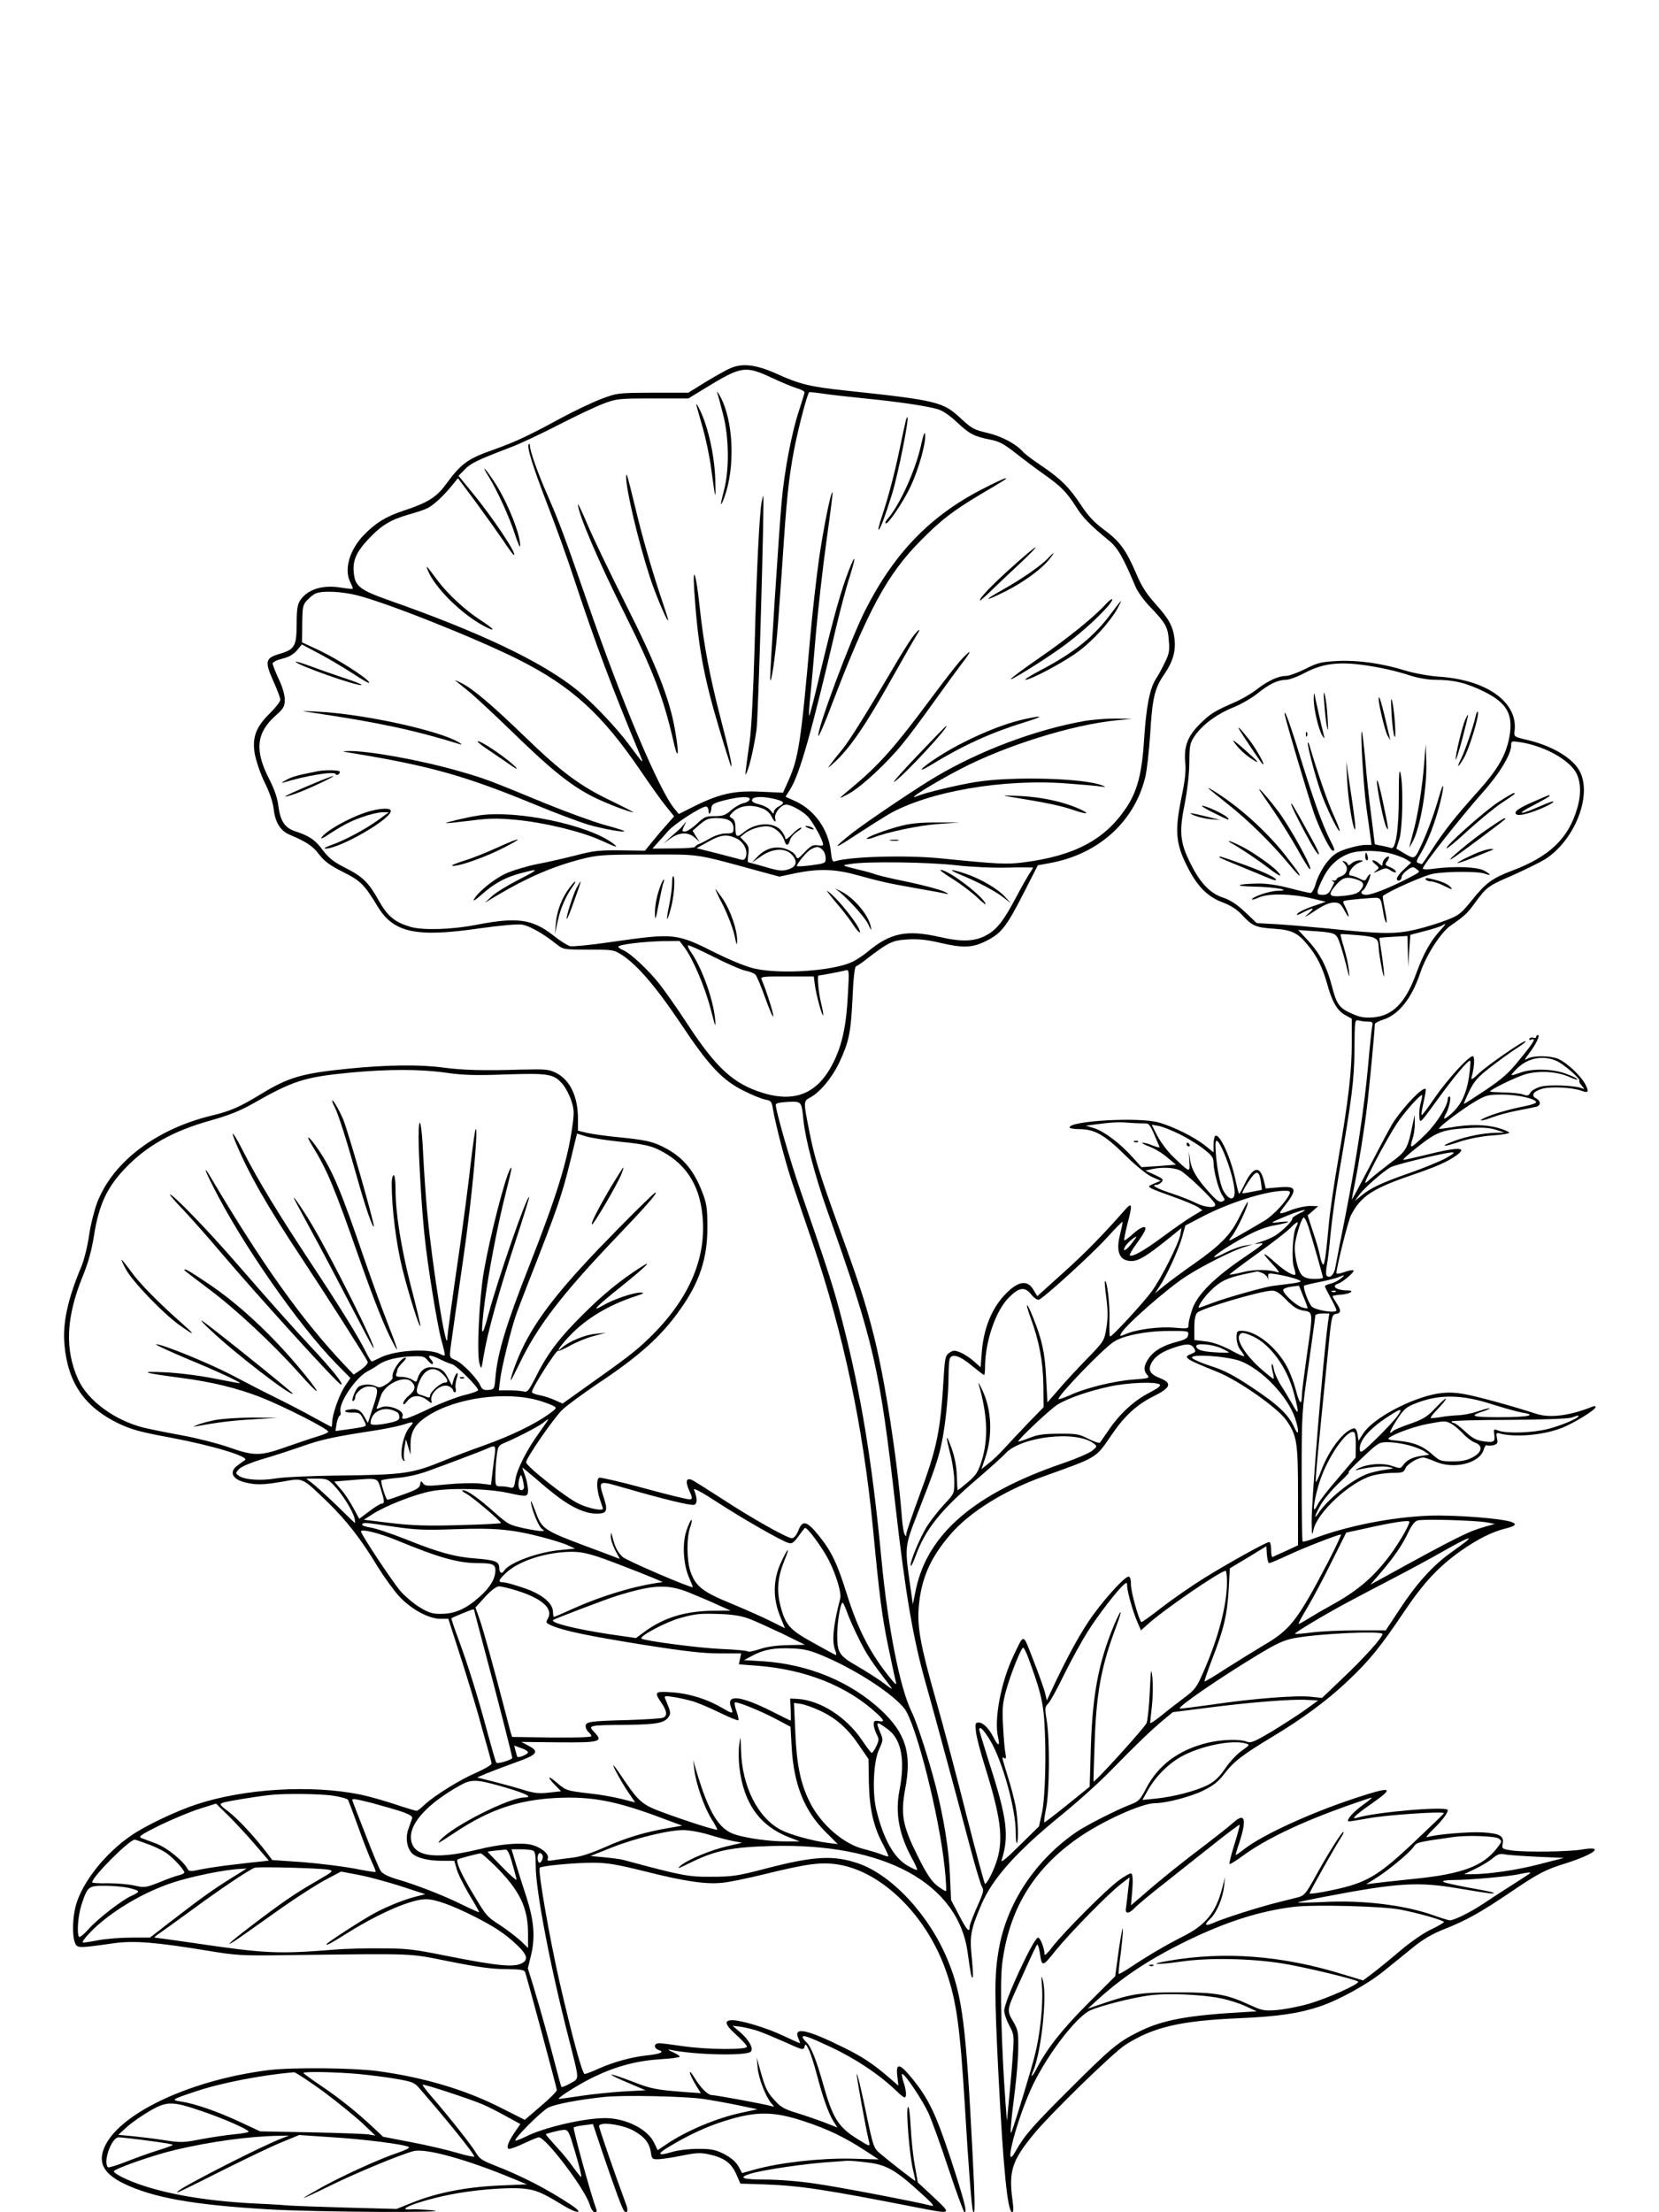 <?xml version="1.0" standalone="no"?>
<!DOCTYPE svg PUBLIC "-//W3C//DTD SVG 20010904//EN"
 "http://www.w3.org/TR/2001/REC-SVG-20010904/DTD/svg10.dtd">
<svg version="1.0" xmlns="http://www.w3.org/2000/svg"
 width="864pt" height="1152pt" viewBox="0 0 864 1152"
 preserveAspectRatio="xMidYMid meet">

<g transform="translate(0,1152) scale(0.1,-0.1)"
fill="#000000" stroke="none">
<path d="M3805 9603 c-22 -9 -80 -42 -130 -72 l-90 -56 -185 0 c-184 -1 -185
-1 -270 -33 -47 -18 -141 -63 -210 -100 -163 -89 -236 -123 -342 -161 -143
-50 -174 -72 -258 -186 -48 -65 -93 -93 -220 -135 -91 -30 -147 -65 -209 -130
-71 -76 -100 -176 -67 -241 9 -18 15 -34 13 -35 -2 -2 -29 1 -61 6 -97 16
-175 -9 -213 -67 -14 -21 -18 -49 -18 -124 -1 -116 -10 -131 -92 -155 -71 -21
-75 -39 -29 -142 20 -44 36 -87 36 -96 0 -9 -24 -40 -53 -69 -74 -72 -95 -127
-80 -214 7 -36 29 -102 51 -147 25 -50 43 -102 47 -137 8 -71 35 -115 82 -135
89 -38 120 -58 154 -102 27 -36 56 -58 124 -92 94 -47 112 -65 184 -184 82
-133 200 -158 524 -111 113 16 204 24 227 20 39 -7 110 -47 176 -100 38 -30
38 -30 169 -30 128 0 132 -1 176 -29 80 -53 178 -168 304 -356 147 -221 217
-295 328 -350 43 -22 93 -42 112 -46 30 -5 34 -10 40 -47 13 -78 63 -272 98
-377 19 -58 69 -206 111 -328 158 -466 260 -947 311 -1467 36 -376 48 -469 80
-625 19 -91 37 -176 41 -190 5 -18 -4 -11 -34 27 -102 127 -165 251 -222 433
-50 160 -81 224 -147 305 -61 75 -84 81 -105 25 -11 -26 -23 -40 -34 -40 -25
0 -211 105 -365 206 -70 45 -137 87 -149 94 -35 19 -43 -1 -21 -51 17 -37 18
-45 5 -47 -8 -2 -115 24 -239 58 -124 34 -230 58 -235 55 -15 -9 -12 -66 5
-115 8 -23 15 -44 15 -46 0 -14 -75 1 -125 25 -65 30 -275 196 -275 216 0 22
142 228 188 273 25 24 107 84 181 134 220 146 335 249 434 390 100 140 142
267 141 428 0 100 -4 124 -27 183 -48 124 -110 192 -221 243 -44 20 -88 29
-196 40 -77 7 -160 19 -185 25 l-45 11 0 62 c0 115 -40 200 -112 238 -40 20
-54 21 -188 18 -196 -6 -298 -3 -405 11 -118 16 -292 14 -490 -6 -242 -24
-313 -45 -457 -133 -108 -66 -157 -88 -258 -112 -287 -70 -511 -240 -593 -450
-15 -39 -35 -117 -43 -173 -8 -56 -26 -129 -40 -162 -72 -171 -99 -298 -88
-410 18 -197 105 -322 280 -407 67 -32 113 -45 270 -74 220 -41 419 -101 389
-118 -10 -6 -29 -21 -44 -32 -37 -32 -19 -67 43 -83 60 -15 96 -14 201 4 105
19 97 22 228 -104 100 -97 177 -195 263 -338 33 -53 83 -123 112 -155 63 -68
155 -118 216 -118 l41 0 62 -193 c34 -105 76 -244 94 -307 17 -63 40 -144 50
-179 10 -35 19 -69 19 -75 0 -7 -35 -27 -77 -46 -87 -37 -220 -120 -272 -168
-18 -18 -37 -32 -41 -32 -5 0 -55 15 -112 34 -57 19 -138 42 -182 51 -257 52
-603 31 -852 -51 -104 -34 -267 -111 -340 -162 -133 -90 -253 -240 -288 -361
-18 -62 -21 -157 -6 -197 12 -30 15 -30 205 -3 104 14 217 5 485 -39 157 -26
179 -27 440 -23 658 8 603 10 820 -33 144 -29 221 -40 293 -40 77 -1 98 -4
102 -16 21 -70 165 -604 165 -614 0 -7 -38 -45 -84 -84 l-83 -71 -125 63
c-187 95 -404 159 -643 191 -129 17 -443 20 -565 5 -396 -49 -761 -216 -850
-389 -44 -87 -16 -147 93 -201 152 -74 362 -112 754 -135 250 -15 1002 -19
853 -5 -41 4 -90 6 -107 5 -95 -8 35 43 193 75 123 26 308 41 388 33 65 -6 99
-20 203 -84 83 -51 121 -49 43 2 -125 82 -251 147 -397 204 -62 24 -77 34 -97
69 -25 41 -139 185 -230 290 -27 31 -47 58 -45 60 5 5 252 -76 314 -103 28
-12 83 -40 122 -62 l73 -40 -29 -42 c-37 -55 -47 -87 -28 -87 9 0 44 13 79 30
34 16 68 30 74 30 37 0 241 -270 265 -350 7 -23 18 -40 27 -40 9 0 12 6 7 17
-25 66 -123 419 -117 424 4 4 28 9 53 12 l47 6 51 -152 c66 -193 101 -289 112
-301 15 -17 22 2 11 31 -60 162 -142 400 -142 411 0 25 118 10 179 -23 58 -32
84 -65 91 -115 5 -33 7 -35 40 -34 19 1 75 9 123 19 74 15 97 16 140 6 78 -17
115 -44 141 -102 l22 -50 124 -4 c189 -7 314 -26 799 -121 181 -35 179 -36 84
54 l-83 77 -15 85 c-9 47 -19 138 -22 203 -4 73 -9 113 -15 104 -10 -19 8
-243 26 -322 8 -33 14 -61 13 -62 -2 -2 -127 95 -185 144 -32 27 -35 35 -75
228 -23 110 -43 193 -45 184 -2 -13 46 -278 65 -357 5 -21 0 -19 -61 19 -101
63 -129 108 -180 289 -35 125 -63 194 -87 216 -10 9 -19 21 -19 26 0 13 31 2
149 -53 123 -58 243 -137 326 -215 54 -51 60 -54 63 -35 2 12 -3 42 -12 67 -8
24 -11 44 -7 44 14 0 105 -135 137 -205 17 -38 65 -170 105 -292 41 -123 78
-223 82 -223 15 0 -1 61 -73 282 -76 229 -113 307 -196 410 -68 84 -89 89 -81
18 l6 -51 -57 49 c-76 65 -131 102 -227 149 -193 96 -266 111 -237 48 6 -14
10 -25 8 -25 -2 0 -42 18 -89 40 -84 40 -217 80 -263 80 -45 0 -39 -23 19 -75
31 -28 57 -56 57 -63 0 -17 -208 -16 -335 3 -55 8 -110 15 -122 15 -29 0 -30
-26 -1 -36 31 -10 6 -20 -68 -28 -76 -8 -176 -36 -250 -70 -31 -14 -62 -26
-69 -26 -12 0 -61 178 -130 475 -54 237 -115 588 -104 599 9 10 184 26 275 26
76 0 124 -8 273 -45 210 -53 322 -69 406 -59 33 3 130 23 215 44 228 56 299
65 389 50 229 -39 461 -270 560 -560 53 -153 71 -289 96 -695 17 -293 35 -523
41 -544 13 -42 13 26 -1 295 -34 670 -53 821 -128 1004 -95 234 -290 445 -466
506 -130 45 -233 39 -489 -28 -141 -37 -170 -41 -277 -41 -121 -1 -152 5 -460
88 -11 3 -54 9 -95 13 l-75 7 108 43 c123 49 297 92 376 92 29 0 91 -11 136
-25 46 -14 103 -29 127 -33 l43 -8 -73 -17 c-88 -20 -207 -69 -247 -102 -23
-20 -13 -16 50 15 131 64 213 81 420 87 590 17 976 -193 1025 -557 14 -106 20
-134 26 -127 3 2 0 49 -5 104 -12 112 -5 146 49 273 59 139 184 278 420 470
80 65 195 168 255 230 140 143 207 207 271 261 l52 43 173 22 c223 29 448 47
524 42 l60 -3 -69 -50 c-38 -27 -116 -77 -173 -112 -90 -53 -108 -61 -129 -53
-37 15 -130 12 -203 -5 -150 -36 -258 -115 -322 -238 -30 -58 -39 -68 -79 -83
-65 -24 -229 -107 -281 -142 -217 -148 -367 -374 -408 -617 -22 -128 -22 -224
-2 -630 26 -511 48 -735 73 -735 6 0 7 22 1 63 -20 149 -3 204 106 338 83 103
415 427 481 470 144 92 284 126 589 139 209 9 315 25 426 62 98 33 249 116
332 184 43 34 111 90 152 123 53 43 101 71 165 96 116 46 191 89 342 191 145
98 179 117 286 150 154 49 208 93 88 73 -68 -12 -297 -15 -367 -5 -50 7 -52 9
-47 35 8 40 -15 54 -106 59 -74 4 -247 -11 -287 -25 -10 -3 3 14 28 38 47 45
79 87 79 103 0 22 -378 -10 -473 -40 -35 -11 -9 14 74 72 126 88 110 94 -84
30 -233 -77 -477 -189 -573 -262 -24 -19 -46 -34 -48 -34 -2 0 5 26 16 57 43
131 33 168 -30 111 -21 -19 -85 -69 -142 -113 -120 -90 -237 -184 -327 -263
l-63 -54 7 80 c4 50 2 81 -5 86 -5 3 -36 -14 -68 -38 -68 -51 -282 -266 -343
-344 -22 -30 -41 -48 -41 -40 0 31 -22 88 -34 88 -22 0 -176 -331 -176 -380 0
-16 12 -51 26 -77 25 -46 26 -53 19 -148 -3 -55 -12 -156 -19 -225 l-12 -125
-7 90 c-22 299 -30 626 -18 726 35 284 162 495 396 658 126 88 332 181 400
181 58 0 184 33 250 65 53 26 79 46 109 85 51 67 94 100 251 195 160 96 290
192 399 296 106 100 170 179 285 351 104 155 182 239 299 322 89 62 162 99
235 117 49 12 59 22 30 33 -50 19 -297 38 -433 33 -194 -8 -420 -52 -596 -118
-30 -12 -58 -19 -60 -16 -3 3 -5 155 -5 339 0 328 1 337 36 580 19 135 35 251
35 257 0 6 16 11 36 11 l37 0 -7 -47 c-28 -216 -86 -927 -85 -1038 1 -72 2
-76 10 -40 20 90 190 247 303 280 27 8 76 15 108 15 52 0 59 3 67 23 9 23 65
57 94 57 8 0 36 -10 62 -21 94 -42 228 -10 251 59 5 18 13 30 17 26 3 -3 18
-3 33 0 23 6 26 11 20 37 -5 25 -3 29 12 25 76 -22 222 -11 320 26 61 22 182
96 182 111 0 5 -8 6 -17 2 -115 -47 -222 -61 -293 -37 -116 38 -315 93 -378
103 -52 9 -89 9 -135 2 -140 -24 -335 -128 -387 -207 l-25 -39 -5 34 c-4 22
-11 33 -20 31 -52 -12 -129 -112 -170 -222 -12 -33 -25 -59 -27 -57 -4 4 8
134 61 657 20 208 22 215 44 218 27 4 28 18 2 57 -11 17 -20 32 -20 35 0 3 19
6 42 8 47 3 78 22 37 22 -57 0 -89 22 -51 35 25 8 88 62 81 69 -3 4 -25 0 -47
-8 -23 -9 -42 -11 -42 -6 0 29 61 274 76 302 50 97 112 138 303 204 135 46
194 71 244 106 65 46 14 47 -165 2 -53 -13 -102 -24 -109 -24 -7 0 27 31 76
69 99 78 129 89 268 97 67 4 104 1 137 -9 l45 -15 -46 -1 c-63 -1 -153 -19
-217 -43 -80 -30 -56 -33 31 -3 46 15 112 28 166 32 50 3 91 10 91 14 0 5 -26
16 -57 25 -63 19 -155 20 -247 3 -32 -5 -60 -9 -61 -7 -7 7 119 101 184 140
61 36 71 38 147 38 78 0 174 -22 174 -40 0 -5 -26 -14 -57 -20 -76 -15 -150
-36 -197 -55 -57 -24 -38 -27 24 -4 29 11 87 27 129 35 42 8 86 17 99 20 27 5
29 30 2 44 -29 15 -14 38 34 51 44 12 157 6 202 -11 37 -14 41 -5 19 36 -24
44 -96 111 -140 130 -41 17 -128 18 -158 2 -20 -11 -20 -9 4 23 36 47 62 99
49 99 -5 0 -10 -4 -10 -10 0 -5 -6 -7 -14 -4 -8 3 -17 1 -21 -5 -3 -7 0 -8 9
-5 28 11 17 -10 -57 -100 -59 -74 -92 -103 -181 -163 -60 -40 -110 -72 -112
-71 -1 2 11 31 28 66 26 53 44 73 112 126 44 34 105 78 133 96 29 18 51 35 48
38 -7 7 -203 -128 -247 -171 -25 -25 -38 -32 -35 -20 15 50 19 113 7 113 -22
0 -133 -122 -199 -218 -34 -51 -65 -91 -67 -89 -3 3 2 33 10 68 8 35 13 66 11
68 -14 13 -104 -79 -166 -169 -13 -19 -67 -120 -121 -225 -54 -104 -98 -186
-98 -182 0 4 7 40 15 80 21 103 52 297 64 402 11 84 41 406 41 431 0 6 18 16
40 23 83 25 151 110 196 243 30 92 107 212 159 248 75 52 87 64 127 119 60 82
68 88 196 143 64 29 140 66 168 83 150 95 244 322 185 451 -33 72 -142 139
-278 171 -68 16 -69 16 -65 48 17 148 -144 264 -391 281 -51 3 -127 17 -171
30 -126 39 -249 57 -359 52 -88 -5 -105 -9 -170 -42 -40 -20 -85 -36 -100 -36
-40 0 -93 -25 -152 -70 -28 -22 -78 -51 -110 -65 -112 -49 -130 -60 -186 -115
-65 -65 -85 -119 -76 -206 4 -39 -2 -91 -20 -177 -35 -170 -30 -239 26 -351
53 -109 108 -165 188 -195 40 -15 74 -36 98 -62 56 -61 75 -69 166 -75 96 -6
128 -21 181 -87 47 -56 76 -116 100 -201 25 -93 53 -140 94 -162 l34 -19 0
-125 c0 -149 -17 -295 -70 -605 -22 -126 -44 -277 -49 -335 -16 -172 -23 -220
-31 -215 -4 3 -11 21 -15 41 -3 20 -19 77 -36 126 l-29 89 28 24 27 24 -42 1
c-24 0 -66 -9 -95 -20 -71 -27 -74 -26 -40 17 71 91 66 108 -28 100 l-68 -6
-11 45 c-20 77 -57 68 -101 -26 -13 -27 -25 -48 -27 -46 -3 2 -11 35 -19 73
-24 114 -82 242 -105 228 -5 -4 -9 -24 -9 -46 l0 -40 -42 34 c-56 45 -167 101
-245 122 -103 29 -463 8 -463 -26 0 -5 24 -9 53 -9 78 -1 129 -29 236 -135 57
-56 114 -102 141 -114 l45 -20 -34 -14 c-32 -14 -33 -15 -14 -26 11 -6 64 -26
118 -45 53 -19 108 -42 122 -51 l25 -17 -53 -32 c-30 -18 -99 -66 -154 -107
-98 -73 -160 -107 -171 -96 -3 3 12 29 34 59 21 29 42 61 45 71 11 29 -20 20
-63 -19 -22 -20 -42 -35 -45 -33 -2 3 5 38 15 79 29 109 27 123 -11 80 -114
-130 -208 -226 -324 -330 l-133 -120 -21 35 c-32 54 -84 43 -154 -34 -65 -72
-105 -174 -114 -293 l-6 -78 -35 31 c-20 18 -51 38 -70 46 -30 12 -37 12 -57
-1 -21 -14 -24 -25 -30 -123 -17 -287 -34 -370 -129 -627 -36 -98 -66 -185
-66 -194 -1 -15 -2 -15 -9 -2 -5 8 -12 53 -15 100 -24 298 -88 710 -146 938
-43 169 -73 262 -179 554 -104 288 -129 368 -156 506 -31 154 -31 158 3 176
51 27 113 100 152 181 51 109 61 154 70 340 4 98 11 160 18 163 6 2 28 16 49
33 122 94 140 102 221 107 56 3 101 -2 165 -17 123 -29 171 -27 243 9 78 39
105 73 194 247 l75 147 65 12 c250 46 437 214 494 445 9 36 20 137 26 225 11
187 23 240 73 312 45 65 61 121 54 184 -8 67 -29 105 -101 185 -46 51 -72 92
-100 159 -52 121 -86 167 -167 226 -51 38 -82 71 -122 132 -61 91 -102 132
-208 204 -41 27 -83 59 -93 71 -37 41 -112 80 -185 97 -66 15 -80 22 -136 74
-94 88 -124 95 -600 146 -182 19 -241 33 -359 87 -107 48 -178 57 -241 30z
m216 -51 c47 -22 104 -46 127 -53 23 -7 42 -16 42 -22 0 -5 -14 -49 -30 -99
-36 -108 -75 -310 -89 -468 -14 -153 -61 -883 -60 -923 2 -51 27 111 38 251 6
70 17 231 26 357 21 322 32 431 60 580 22 114 68 291 79 302 2 2 32 -1 67 -6
35 -6 136 -17 224 -26 172 -17 316 -38 379 -56 25 -7 63 -33 100 -68 65 -61
89 -74 176 -91 43 -8 70 -23 125 -66 39 -31 104 -80 145 -109 95 -67 123 -95
172 -171 37 -60 75 -98 172 -178 47 -38 75 -87 141 -244 10 -23 41 -66 68 -95
89 -93 99 -111 104 -181 5 -55 2 -71 -21 -117 -14 -30 -35 -68 -46 -84 -32
-50 -50 -142 -61 -308 -11 -184 -36 -279 -96 -367 -111 -164 -268 -247 -534
-281 -87 -11 -129 -9 -429 21 -177 18 -471 10 -551 -15 -13 -5 -17 5 -22 51
-12 113 -84 215 -183 261 l-53 24 25 40 c49 78 112 301 239 844 21 88 52 207
71 264 40 128 26 119 -22 -14 -37 -106 -77 -254 -144 -538 -23 -98 -44 -177
-46 -174 -2 2 0 48 6 102 6 54 19 205 30 334 12 130 36 346 55 480 19 135 33
246 31 248 -8 8 -47 -184 -71 -350 -13 -95 -34 -275 -45 -402 -49 -555 -61
-633 -116 -755 l-26 -58 -113 5 c-137 7 -213 -9 -342 -72 l-88 -44 -22 27
c-81 97 -276 560 -457 1085 -117 337 -141 402 -204 547 -52 118 -92 232 -92
258 0 9 -3 13 -6 9 -12 -12 20 -114 96 -312 43 -110 106 -285 140 -390 113
-342 199 -571 345 -920 20 -48 15 -43 -61 60 -64 86 -189 218 -269 282 -183
147 -503 300 -985 469 -143 51 -170 71 -177 137 -8 65 11 110 74 178 68 73
118 103 213 130 40 11 84 26 99 34 31 16 84 66 126 118 l30 37 91 -122 c50
-68 114 -158 143 -200 28 -43 54 -78 57 -78 21 0 -116 204 -219 328 l-69 84
32 33 c32 33 63 48 240 116 47 17 158 70 248 116 89 46 195 96 235 111 68 26
81 27 257 27 l185 0 90 55 c187 114 206 117 346 52z m-2161 -1132 c158 -40
620 -224 841 -335 275 -139 432 -281 632 -574 51 -75 111 -160 135 -189 l43
-53 -38 -43 c-21 -23 -55 -63 -76 -89 l-38 -47 -127 2 c-110 1 -141 -2 -232
-26 -58 -15 -150 -36 -204 -46 -54 -11 -127 -33 -162 -49 -63 -29 -146 -97
-166 -135 -6 -12 13 1 42 27 64 57 124 90 207 111 94 25 92 20 -16 -35 -55
-28 -117 -66 -138 -85 l-38 -35 67 40 c153 91 290 150 435 187 86 22 114 24
346 24 278 1 242 6 579 -86 l107 -29 84 18 c119 24 204 22 317 -9 135 -37 158
-42 309 -69 75 -13 147 -26 161 -30 14 -3 7 3 -15 13 -22 10 -101 31 -175 47
-74 15 -153 33 -175 40 -22 8 -58 18 -80 23 -109 27 -105 25 -55 33 81 14 408
10 551 -7 81 -9 191 -14 268 -12 72 2 131 1 131 0 0 -2 -8 -16 -18 -30 -10
-15 -42 -71 -71 -126 -63 -119 -99 -166 -152 -195 -60 -34 -129 -37 -242 -11
-174 40 -260 23 -378 -76 -24 -20 -62 -45 -85 -55 -101 -45 -360 -63 -499 -34
-44 9 -118 39 -200 79 -216 108 -218 108 -556 60 -102 -15 -196 -24 -210 -21
-13 3 -54 29 -89 57 -109 85 -188 95 -400 54 -127 -25 -277 -29 -341 -11 -83
25 -119 54 -165 135 -55 98 -85 127 -176 173 -61 31 -85 50 -117 92 -39 53
-69 74 -146 99 -52 18 -75 53 -85 129 -5 44 -21 89 -49 144 -76 149 -66 240
36 330 40 36 46 46 46 82 0 25 -12 67 -32 108 -17 37 -31 73 -31 80 0 7 22 18
50 25 34 8 58 22 76 43 l26 31 91 -48 c51 -27 131 -75 179 -106 48 -32 84 -52
81 -44 -8 22 -168 124 -264 169 l-86 40 1 97 c1 88 3 99 26 123 14 15 34 31
45 35 36 15 135 10 215 -10z m5325 -377 c43 -8 113 -25 153 -39 47 -15 98 -24
137 -24 95 0 162 -16 253 -61 120 -59 154 -119 133 -235 -18 -98 -60 -170
-167 -289 -114 -127 -172 -200 -238 -302 -26 -40 -49 -73 -51 -73 -2 0 -10 3
-19 6 -12 5 -10 13 14 52 37 62 74 158 100 261 24 95 20 122 -5 34 -23 -81
-58 -178 -88 -243 -40 -87 -38 -86 -90 -56 l-45 27 15 47 c18 54 22 283 7 345
-7 28 -9 -2 -9 -120 0 -170 -16 -278 -40 -269 -8 3 -30 8 -49 12 -20 3 -36 7
-36 8 0 0 -9 69 -19 151 -11 83 -25 213 -31 290 -7 77 -15 142 -17 145 -10 9
8 -282 23 -395 9 -60 18 -129 21 -152 l6 -43 -35 0 c-19 0 -62 -10 -97 -21
-52 -18 -69 -30 -102 -71 -21 -27 -46 -74 -55 -104 -8 -30 -21 -54 -29 -54 -7
0 -56 11 -109 25 -61 16 -121 25 -164 24 -115 -2 -131 -14 -21 -16 111 -2 208
-20 119 -22 -40 -1 -130 -32 -130 -45 0 -3 17 2 38 11 49 22 172 19 272 -5
l75 -18 -67 -23 c-36 -12 -72 -29 -80 -38 -9 -12 -2 -10 29 6 58 29 64 26 23
-10 -23 -20 -12 -15 34 15 47 32 79 46 102 46 30 0 36 -5 59 -47 26 -48 24
-22 -1 29 -14 27 -14 27 29 32 23 3 68 7 99 9 63 4 57 11 74 -86 3 -20 10 -39
14 -42 4 -2 1 27 -7 66 -8 39 -13 72 -11 73 33 27 217 108 262 116 75 13 237
13 270 0 36 -13 32 -4 -6 17 -37 19 -153 23 -255 10 -41 -6 -63 -5 -63 1 0 16
208 279 308 391 90 100 152 202 152 249 0 23 2 24 47 17 112 -17 231 -77 281
-143 34 -44 40 -119 17 -198 -45 -159 -144 -254 -340 -328 -103 -39 -136 -63
-207 -151 -58 -72 -69 -81 -133 -106 -38 -15 -112 -38 -163 -50 -105 -24 -171
-24 -457 6 -82 8 -199 18 -260 22 l-110 6 -60 57 c-42 40 -76 62 -113 75 -70
22 -122 77 -173 181 -54 107 -59 163 -28 314 13 68 23 154 23 212 1 90 3 99
31 140 42 58 116 112 200 145 39 16 94 48 123 71 61 50 108 72 150 72 16 0 60
16 97 36 106 56 201 63 390 27z m-3281 -687 c-3 -8 -18 -16 -34 -19 -16 -4
-44 -20 -63 -37 -29 -25 -43 -30 -85 -30 -46 0 -55 -4 -93 -40 -23 -22 -51
-40 -61 -40 -17 0 -18 2 -3 33 8 17 10 23 3 13 -7 -11 -20 -25 -28 -33 -8 -7
-31 -27 -50 -44 l-35 -32 37 27 c46 33 93 34 127 4 l25 -23 -19 29 -18 30 38
33 c33 28 46 33 89 33 60 -1 86 -17 86 -54 0 -24 -4 -26 -38 -26 -23 0 -57
-10 -83 -25 -24 -14 -52 -28 -61 -31 -10 -4 -18 -10 -18 -14 0 -4 -50 -8 -111
-8 l-111 -1 24 27 c14 15 40 44 59 66 33 37 171 126 196 126 7 0 13 -10 13
-22 0 -27 13 -15 15 15 1 18 12 25 66 39 82 21 140 23 133 4z m132 3 c50 -13
54 -20 19 -39 -14 -7 -25 -20 -25 -29 0 -11 -4 -9 -16 7 -8 12 -34 27 -59 33
-31 8 -42 15 -38 25 6 17 57 18 119 3z m-56 -53 c13 -6 30 -21 36 -34 16 -33
28 -40 21 -13 -6 26 30 71 58 71 24 0 87 -35 112 -62 23 -25 67 -101 77 -134
6 -18 3 -20 -24 -16 -26 4 -37 -2 -69 -35 -36 -38 -38 -39 -47 -19 -5 12 -27
27 -51 35 -52 19 -109 3 -150 -42 l-28 -30 47 33 c63 44 129 47 164 7 30 -35
22 -61 -23 -75 -29 -9 -49 -7 -119 14 -46 13 -86 24 -88 24 -2 0 -2 18 1 40 5
34 2 45 -18 66 l-24 25 25 20 c33 25 95 42 130 34 31 -7 64 -39 75 -72 9 -30
21 -29 29 2 4 14 21 34 39 45 17 11 26 20 18 20 -7 0 -29 -16 -47 -36 -20 -20
-34 -29 -34 -21 0 8 -9 26 -20 40 -39 49 -135 45 -198 -8 -35 -29 -42 -24 -42
26 0 26 -6 41 -17 48 -17 9 -17 11 3 31 37 38 103 44 164 16z m-145 -152 c37
-17 60 -61 50 -94 -5 -17 -12 -20 -28 -16 -12 4 -69 18 -125 33 l-104 26 59
33 c65 37 99 42 148 18z m449 -60 c9 -8 16 -28 16 -43 0 -26 -2 -27 -75 -37
-41 -5 -75 -7 -75 -4 0 13 52 76 73 87 30 17 43 16 61 -3z m2964 -20 c32 -9
67 -23 79 -31 l22 -15 -40 -38 c-23 -21 -38 -44 -34 -50 8 -13 25 -3 25 15 0
7 13 23 29 34 24 18 31 19 47 6 23 -16 24 -14 -51 -53 -90 -46 -181 -82 -210
-82 -25 0 -33 14 -15 25 12 8 42 76 36 82 -2 3 -9 -5 -16 -16 -10 -20 -13 -20
-40 -6 -16 8 -36 15 -44 15 -26 0 4 51 39 66 28 12 29 13 6 14 -14 0 -33 -7
-43 -17 -10 -9 -18 -11 -18 -6 0 6 -8 14 -17 17 -15 6 -15 5 1 -13 21 -23 9
-56 -24 -66 -11 -3 -20 -10 -20 -15 0 -4 -8 -7 -17 -5 -10 1 -12 0 -5 -2 7 -3
12 -8 10 -11 -2 -4 -10 -19 -17 -34 -11 -21 -22 -28 -43 -28 -36 0 -35 12 2
87 32 65 79 108 139 129 50 18 153 17 219 -2z m-179 -135 c35 -12 39 -28 14
-57 -13 -15 -36 -22 -85 -27 -80 -8 -87 3 -37 60 33 37 55 42 108 24z m428
-268 c-49 -55 -85 -120 -122 -222 -55 -151 -123 -220 -225 -227 -47 -3 -69 1
-113 21 -63 28 -77 49 -102 147 -25 96 -61 164 -120 229 l-54 58 57 -4 c136
-9 139 -10 157 -57 9 -24 25 -79 36 -122 17 -70 18 -73 14 -26 -3 29 -15 82
-26 118 -11 36 -19 67 -17 69 2 2 43 -1 92 -5 95 -9 105 -15 106 -65 2 -41 28
-176 28 -145 1 14 -5 63 -12 110 -7 47 -13 86 -12 86 1 1 34 4 74 6 l72 4 2
-81 2 -80 5 84 6 83 73 19 c40 10 80 23 90 28 28 17 26 13 -11 -28z m-3933
-84 c44 -58 107 -206 137 -321 25 -97 28 -103 23 -51 -10 104 -70 268 -126
348 -11 16 -18 31 -15 34 3 3 63 -24 134 -60 71 -36 145 -68 166 -72 21 -4 44
-13 51 -20 7 -7 30 -62 51 -121 21 -59 40 -103 42 -97 4 10 -37 138 -61 193
-6 14 11 16 133 15 l139 0 6 -45 c7 -52 37 -162 43 -157 2 2 -3 33 -12 68 -13
57 -20 139 -12 139 9 0 125 22 141 27 18 5 19 0 12 -122 -8 -164 -29 -262 -74
-354 -80 -164 -199 -216 -373 -161 -148 46 -238 128 -384 350 -56 86 -124 182
-150 215 -58 74 -151 160 -187 176 -16 6 -28 15 -28 19 0 11 129 27 232 29
l87 1 25 -33z m3559 -387 c26 0 28 -3 23 -27 -3 -16 -13 -107 -21 -203 -20
-219 -61 -489 -118 -780 -25 -124 -48 -244 -52 -267 -6 -40 -29 -63 -46 -46
-4 4 -4 28 1 53 5 25 14 101 20 170 7 69 25 202 41 295 71 413 81 497 83 658
1 153 2 158 21 153 11 -3 33 -6 48 -6z m982 -204 c36 -15 129 -95 120 -104 -3
-3 3 -14 12 -25 17 -20 17 -20 -2 -13 -37 14 -169 19 -212 7 -24 -7 -47 -20
-53 -31 -9 -16 -15 -18 -36 -10 -14 6 -59 10 -100 11 -41 1 -74 3 -74 5 0 10
140 78 188 91 71 19 162 13 225 -15 26 -12 45 -17 42 -12 -3 5 -30 18 -61 29
-66 25 -172 28 -234 6 -56 -20 -58 -19 -29 11 58 63 138 82 214 50z m-454 -80
c-13 -90 -42 -151 -93 -196 -40 -34 -46 -33 -26 3 16 31 27 87 17 87 -5 0 -9
-6 -9 -12 0 -35 -55 -124 -113 -182 -36 -36 -69 -66 -75 -66 -6 0 -4 15 4 38
7 20 13 57 12 82 l0 45 -10 -45 c-27 -134 -33 -144 -116 -205 -42 -32 -92 -72
-111 -89 -32 -30 -31 -26 32 97 37 71 87 159 111 195 41 62 125 156 132 149 2
-2 -1 -20 -7 -40 -6 -21 -9 -54 -7 -73 3 -36 3 -36 93 88 90 124 164 212 172
204 2 -2 0 -38 -6 -80z m-5329 18 c90 -13 155 -15 314 -9 224 7 249 3 296 -53
14 -17 34 -55 43 -83 15 -45 16 -63 6 -133 -25 -181 -82 -364 -224 -726 -120
-304 -164 -450 -176 -575 -6 -69 -6 -70 -37 -73 -24 -2 -33 2 -42 22 -18 40
-94 118 -129 133 -32 13 -32 14 -27 61 7 53 32 227 68 477 42 287 79 680 63
665 -3 -3 -15 -88 -27 -190 -11 -102 -35 -279 -51 -395 -47 -322 -68 -478 -69
-499 -1 -113 -79 368 -105 651 -8 84 -17 219 -21 300 -7 165 -23 228 -24 93 0
-101 16 -374 31 -515 16 -156 66 -464 88 -545 12 -40 19 -75 17 -78 -2 -2 -13
1 -24 7 -58 31 -236 20 -312 -19 -22 -11 -42 -20 -44 -20 -3 0 -18 24 -32 53
-43 84 -136 235 -289 466 -167 253 -272 426 -345 569 -52 102 -75 131 -44 56
67 -162 163 -331 344 -604 125 -189 339 -524 345 -542 2 -7 -12 -24 -34 -40
l-39 -26 -44 46 c-225 237 -433 529 -701 982 -39 66 -33 41 13 -49 148 -295
445 -722 641 -922 l74 -75 -27 -40 c-29 -41 -68 -150 -68 -190 0 -13 -2 -24
-4 -24 -2 0 -41 21 -87 46 -46 26 -136 73 -199 104 -63 31 -168 85 -234 120
-119 62 -359 160 -393 160 -10 0 61 -33 157 -74 158 -65 280 -122 280 -129 0
-1 -62 10 -137 25 -81 16 -188 29 -258 32 -138 6 -111 -3 86 -29 158 -20 297
-54 419 -102 119 -47 353 -166 350 -179 -1 -5 -28 -16 -59 -25 -31 -9 -103
-34 -161 -54 -134 -48 -168 -48 -300 -1 -58 20 -168 48 -245 62 -77 14 -166
32 -199 40 -151 39 -290 141 -340 253 -69 155 -62 320 24 533 30 72 48 139 61
223 25 152 66 240 157 337 113 120 251 198 448 253 93 26 154 50 219 87 211
120 269 139 505 162 199 19 368 19 502 0z m1862 -245 c10 -100 59 -287 121
-464 248 -700 276 -822 360 -1560 51 -446 90 -677 156 -910 17 -60 41 -148 54
-195 83 -306 130 -479 175 -650 28 -107 57 -204 64 -215 11 -17 8 -31 -26
-106 -21 -48 -38 -93 -38 -101 0 -35 -14 -21 -54 56 l-43 82 -6 134 c-5 126
-31 288 -73 455 -35 138 -98 334 -126 390 -61 123 -124 441 -158 800 -48 506
-108 869 -206 1245 -42 163 -70 250 -217 675 -50 144 -127 411 -127 442 0 8
22 13 63 15 72 3 71 4 81 -93z m1766 -19 c39 0 34 7 89 -123 1 -4 -14 -1 -34
7 -21 9 -45 16 -54 15 -9 0 7 -9 35 -20 28 -10 70 -36 94 -57 l44 -37 -89 -7
-90 -6 -47 52 c-63 71 -148 135 -200 151 l-43 13 45 6 c83 11 125 14 169 10
24 -2 60 -4 81 -4z m191 -55 c41 -20 98 -55 126 -77 44 -34 53 -46 53 -72 0
-43 26 -141 46 -171 15 -23 15 -25 -2 -32 -13 -5 -29 6 -62 43 -67 73 -96 121
-104 173 l-7 46 3 -53 c4 -60 5 -61 -82 22 -30 28 -67 78 -84 110 l-30 59 35
-6 c19 -3 67 -22 108 -42z m-2907 -41 c104 -10 152 -20 190 -38 140 -66 217
-177 234 -342 24 -223 -69 -440 -275 -640 -73 -71 -118 -105 -341 -263 l-112
-80 -43 19 c-23 10 -59 22 -79 25 -21 4 -38 11 -38 16 0 21 129 223 137 215 3
-3 31 9 62 27 31 17 85 40 121 49 l65 18 -55 -6 c-54 -5 -138 -40 -172 -71
-40 -36 -13 6 38 60 85 90 207 163 344 207 42 14 49 18 27 19 -36 1 -140 -34
-197 -67 -68 -40 -35 -5 102 104 115 93 161 137 103 100 -110 -69 -205 -147
-309 -251 -125 -124 -187 -206 -250 -334 -33 -64 -40 -72 -59 -67 -12 3 -46 6
-76 6 l-53 0 7 58 c7 58 55 255 80 327 7 22 38 103 68 180 152 387 173 448
220 640 l32 132 45 -14 c25 -8 108 -21 184 -29z m3139 -54 c31 -72 57 -166 57
-209 0 -46 -31 -41 -59 9 -20 36 -40 153 -41 238 0 39 16 24 43 -38z m1157
-31 c-30 -16 -113 -51 -185 -76 -147 -51 -207 -79 -256 -120 l-34 -28 24 33
c24 34 125 123 164 144 26 14 282 76 317 77 20 1 13 -6 -30 -30z m-1386 -63
c29 -12 176 -152 184 -176 8 -22 -46 -20 -94 3 -27 14 -86 37 -131 52 -78 25
-113 45 -80 45 8 0 20 7 27 15 11 13 5 18 -36 37 l-49 22 30 7 c52 12 114 10
149 -5z m423 -63 l5 -39 -51 -10 c-28 -6 -51 -9 -51 -7 0 9 24 50 47 81 29 39
42 33 50 -25z m150 -58 c-15 -38 -87 -116 -132 -142 -106 -63 -177 -103 -182
-103 -3 0 1 8 9 18 28 31 98 182 85 182 -2 0 -21 -35 -42 -77 -46 -93 -96
-145 -235 -243 -58 -40 -127 -92 -155 -114 l-50 -41 23 35 c39 58 99 191 118
256 l17 62 86 45 c139 73 330 134 425 136 29 1 37 -2 33 -14z m50 -104 c-21
-10 -38 -22 -37 -27 2 -13 -59 -72 -95 -92 -16 -9 -48 -23 -70 -29 -39 -12
-39 -13 -5 -8 30 5 18 -6 -78 -71 -154 -104 -243 -192 -271 -267 -11 -32 -21
-69 -21 -82 0 -25 -1 -25 -73 -19 -77 7 -197 -8 -254 -33 -32 -13 -33 -13 -24
4 24 44 241 234 339 297 85 55 244 135 302 152 l45 14 -40 -6 c-22 -3 -66 -19
-99 -35 -32 -17 -60 -28 -62 -26 -7 6 78 63 166 110 57 31 108 50 153 57 77
14 90 24 20 16 -54 -7 -54 -6 42 34 76 31 124 40 62 11z m47 -68 c20 -63 76
-259 76 -267 0 -3 -20 -6 -45 -6 -31 0 -51 6 -64 19 -24 24 -44 118 -36 168
10 57 35 133 45 133 5 0 15 -21 24 -47z m-980 -38 c-22 -83 -8 -131 40 -140
47 -9 86 13 235 134 l44 36 -6 -35 c-11 -52 -99 -226 -149 -295 -46 -62 -205
-235 -217 -235 -3 0 -4 40 -3 89 3 77 -13 210 -24 199 -2 -3 2 -43 8 -90 8
-64 8 -103 0 -153 -11 -67 -12 -69 -99 -159 -49 -50 -116 -122 -148 -160 l-60
-69 -7 129 c-6 129 -21 197 -68 314 -35 88 -44 83 -11 -7 43 -118 63 -223 65
-349 l1 -112 -81 -83 c-44 -46 -100 -106 -124 -132 -24 -27 -61 -62 -82 -78
l-37 -30 19 56 c41 118 35 256 -16 360 -13 28 -22 41 -18 30 47 -161 52 -286
17 -401 -19 -60 -30 -76 -72 -112 -27 -23 -51 -42 -53 -42 -2 0 -4 33 -5 73
-1 48 -10 95 -26 142 -31 86 -34 74 -7 -30 11 -43 20 -106 20 -141 0 -61 -1
-63 -51 -116 -27 -29 -66 -78 -86 -108 -38 -57 -96 -195 -90 -213 2 -6 13 16
25 49 50 138 128 237 316 398 72 62 140 123 151 136 80 89 368 123 460 54 20
-15 20 -16 -6 -38 -14 -12 -88 -44 -165 -70 -451 -156 -691 -364 -753 -648
l-17 -82 -17 120 c-25 176 -24 185 39 346 89 228 110 288 127 368 20 91 37
256 37 355 0 40 3 80 6 89 11 29 52 17 113 -34 33 -27 63 -50 66 -50 3 0 5 19
5 43 1 132 56 293 124 360 53 54 83 58 116 17 16 -20 33 -31 41 -28 29 12 277
238 353 322 43 48 80 85 82 83 2 -1 -4 -30 -12 -62z m916 35 c-18 -33 -25
-172 -11 -211 6 -18 9 -34 7 -36 -9 -9 -56 19 -103 61 -68 62 -79 59 -18 -5
28 -29 42 -49 32 -45 -48 16 -125 17 -186 1 -35 -9 -65 -14 -67 -12 -2 2 61
49 140 106 79 56 158 118 176 136 37 38 48 39 30 5z m-856 -85 c-28 -37 -52
-48 -34 -16 9 17 48 51 58 51 2 0 -9 -16 -24 -35z m680 -154 c13 -6 26 -18 29
-28 2 -10 3 -8 2 5 -2 22 0 23 39 17 54 -9 119 -26 129 -36 5 -4 -20 -10 -55
-14 -34 -4 -74 -9 -88 -11 -46 -6 -244 -62 -313 -88 -37 -14 -70 -26 -72 -26
-13 0 27 58 62 91 49 48 84 64 169 83 38 8 70 15 71 15 1 1 13 -3 27 -8z m406
-31 c-14 -11 -37 -22 -52 -25 -16 -4 -28 -10 -28 -13 0 -4 14 -31 30 -61 17
-30 30 -59 30 -64 0 -18 -114 0 -130 21 -18 22 -46 100 -38 107 2 2 38 11 79
19 41 8 85 19 99 25 36 14 38 13 10 -9z m-170 -152 c0 -3 -14 -1 -32 5 -36 14
-100 75 -95 91 2 6 21 13 43 16 l39 5 22 -55 c13 -30 23 -58 23 -62z m-111 43
c36 -37 57 -50 89 -56 52 -8 51 -4 17 -240 -13 -93 -25 -184 -25 -201 0 -56
-13 -45 -31 27 -10 38 -31 93 -46 121 -56 104 -161 187 -235 188 -26 0 -28 -3
-28 -37 0 -22 9 -49 20 -63 11 -14 20 -28 20 -32 0 -4 -33 10 -72 32 -48 25
-93 41 -130 45 l-58 7 0 63 c0 44 5 68 15 79 23 23 327 113 388 115 21 1 40
-11 76 -48z m258 43 c-3 -3 -12 -4 -19 -1 -8 3 -5 6 6 6 11 1 17 -2 13 -5z
m-769 -225 c-2 -17 -15 -25 -57 -36 -72 -18 -122 -47 -149 -87 -26 -38 -28
-63 -7 -86 14 -16 9 -18 -73 -24 -99 -7 -250 -44 -331 -82 -30 -13 -56 -22
-58 -20 -11 11 230 262 288 299 49 32 168 56 282 56 105 1 108 0 105 -20z
m337 -8 c92 -42 180 -165 214 -298 28 -107 26 -118 -7 -58 -16 28 -42 72 -59
98 -17 26 -34 64 -38 83 -3 20 -9 34 -11 31 -3 -3 -1 -21 4 -41 6 -20 7 -36 4
-36 -4 0 -37 27 -73 59 -69 62 -117 137 -106 164 8 21 22 21 72 -2z m-307 -61
c11 -18 9 -21 -13 -30 -47 -18 -36 -25 137 -95 109 -44 313 -187 357 -251 56
-80 61 -114 61 -393 l0 -258 -62 -29 c-35 -15 -66 -30 -70 -32 -5 -2 -8 15 -8
37 0 23 -4 41 -10 41 -15 0 -203 -104 -336 -186 -66 -41 -167 -111 -224 -155
-56 -44 -104 -78 -106 -76 -14 14 -54 158 -54 194 0 27 -4 43 -12 43 -23 0
-145 -137 -211 -237 -57 -86 -123 -210 -194 -363 l-21 -45 -11 45 c-7 25 -34
101 -61 169 -54 139 -45 138 -103 16 -64 -135 -101 -329 -79 -422 11 -48 0
-48 -24 0 -23 46 -54 77 -77 77 -18 0 -19 -5 -14 -50 3 -27 24 -107 46 -177
82 -262 97 -374 65 -484 -16 -55 -53 -129 -64 -129 -3 0 -47 163 -98 363 -50
199 -121 466 -157 592 -81 284 -99 383 -90 489 13 147 60 254 166 377 102 117
276 225 479 299 293 105 274 94 362 222 65 95 127 152 212 195 95 47 103 70
36 97 -53 21 -64 44 -40 84 20 33 59 57 125 78 57 18 78 17 93 -6z m140 0 c23
-10 42 -21 42 -23 0 -2 -33 -2 -72 1 -70 4 -98 14 -98 33 0 16 84 9 128 -11z
m-4130 -65 c11 -13 22 -21 26 -18 3 4 -1 15 -11 25 -22 25 0 24 50 -1 20 -10
48 -22 61 -25 23 -6 136 -118 136 -135 0 -5 -33 -17 -72 -26 -40 -10 -118 -40
-173 -66 -55 -27 -112 -51 -127 -55 -23 -5 -26 -3 -21 14 7 29 -76 60 -113 43
-24 -10 -26 -10 -19 6 4 10 11 33 17 50 18 64 124 115 161 78 24 -24 21 -43
-13 -72 -16 -13 -30 -32 -30 -40 0 -11 7 -7 21 11 26 33 66 34 105 4 18 -15
26 -17 22 -8 -16 43 52 101 92 80 11 -6 20 -15 20 -20 0 -6 4 -10 9 -10 5 0 7
9 4 20 -3 11 0 33 5 50 6 16 7 30 3 30 -4 0 -12 -15 -18 -32 l-9 -33 -22 41
c-21 42 -42 54 -93 54 -28 0 -53 -22 -64 -58 -6 -21 -8 -21 -28 -7 -12 8 -37
15 -55 15 -27 0 -33 3 -28 16 3 9 6 19 6 23 0 5 12 20 26 35 15 14 22 26 16
26 -25 0 -76 -77 -67 -102 2 -7 -12 -23 -31 -35 -27 -18 -40 -21 -54 -13 -26
14 -73 13 -93 -2 -18 -14 -43 -83 -26 -73 5 4 9 12 9 19 0 23 40 56 68 56 54
0 57 -10 26 -104 l-28 -86 -20 35 c-19 33 -36 41 -76 35 -36 -4 -27 -17 12
-16 39 1 44 -2 60 -34 18 -35 18 -35 -5 -41 -13 -3 -49 -9 -81 -13 l-59 -8 6
39 c4 21 11 39 16 41 5 2 7 11 4 20 -11 45 80 180 143 212 16 8 41 23 56 34
35 25 103 41 177 43 53 2 63 -1 79 -22z m4233 -3 c112 -44 244 -182 283 -295
23 -69 21 -104 -3 -51 -30 67 -84 118 -219 208 -96 64 -148 91 -212 111 -47
15 -92 34 -100 42 -25 25 180 12 251 -15z m-4156 -67 c28 -27 32 -45 11 -45
-21 0 -76 -49 -76 -67 0 -10 -5 -13 -17 -8 -10 4 -26 10 -35 12 -22 6 -23 23
-3 71 28 66 76 81 120 37z m3734 -54 c10 -6 -6 -19 -56 -45 -80 -42 -153 -110
-209 -193 -22 -31 -42 -61 -45 -65 -3 -5 -30 4 -60 19 -48 25 -63 28 -154 27
-78 0 -112 -5 -154 -22 -30 -12 -56 -20 -58 -19 -6 7 167 170 205 193 56 34
167 72 272 94 90 20 236 26 259 11z m-3230 -85 c27 -8 59 -20 71 -26 22 -12
21 -13 -26 -47 -74 -52 -194 -110 -331 -159 -68 -24 -160 -59 -206 -78 -173
-71 -208 -76 -572 -80 -132 -2 -271 -8 -310 -15 -77 -13 -163 -7 -191 14 -18
13 -18 14 0 34 11 13 61 34 120 52 56 16 151 47 211 68 103 36 157 48 397 85
53 9 115 22 137 30 45 15 50 12 25 -15 -36 -40 -58 -159 -32 -175 7 -4 8 -3 4
4 -4 7 -4 33 0 60 l8 47 12 -40 12 -40 0 51 c0 70 23 108 90 151 147 95 409
130 581 79z m4966 -20 c61 -19 129 -38 152 -42 83 -13 30 -24 -115 -24 -146 0
-164 6 -89 30 21 7 37 14 34 16 -2 2 -30 -5 -62 -16 -32 -11 -79 -20 -104 -20
-25 -1 -66 -5 -91 -10 -25 -4 -47 -6 -49 -4 -3 2 14 24 37 47 23 24 42 47 42
52 0 6 -24 -15 -53 -46 -44 -47 -64 -59 -132 -83 -44 -15 -84 -32 -89 -37 -27
-25 -19 -2 18 56 34 54 49 67 91 84 126 52 245 51 410 -3z m-5705 -41 c5 -3
10 -15 10 -25 0 -14 -12 -21 -50 -29 -59 -13 -100 -14 -100 -3 1 65 76 96 140
57z m5209 -17 c-12 -18 -61 -71 -108 -117 -74 -72 -86 -81 -89 -62 -7 46 49
112 153 178 63 41 72 41 44 1z m941 -3 c0 -11 -88 -48 -157 -66 -83 -21 -215
-25 -259 -9 -25 10 -26 9 -22 -20 6 -39 -2 -44 -59 -35 -35 5 -57 17 -93 51
-26 24 -52 44 -59 44 -6 0 -11 3 -11 8 0 4 134 8 298 8 178 1 309 6 327 12 17
6 31 11 33 11 1 1 2 -1 2 -4z m-5410 -83 c-66 -91 -117 -191 -126 -247 -6 -41
-9 -46 -28 -41 -11 3 -33 6 -48 6 -27 0 -28 2 -28 53 0 28 3 76 7 106 6 50 9
54 42 68 60 25 175 84 200 104 13 11 25 19 27 19 2 0 -19 -30 -46 -68z m4748
44 c15 -8 42 -31 61 -51 18 -20 46 -41 62 -47 43 -15 39 -49 -10 -76 -29 -16
-55 -22 -105 -22 -61 0 -69 2 -105 35 -50 45 -97 64 -177 72 -54 5 -61 8 -47
18 37 24 131 57 198 70 92 17 92 17 123 1z m-497 -115 l-1 -61 -89 -105 c-50
-57 -97 -118 -106 -135 -8 -16 -17 -30 -19 -30 -11 0 11 106 36 171 48 127
144 256 172 229 4 -4 8 -36 7 -69z m272 4 c32 -8 70 -23 84 -32 l27 -18 -39
-6 c-47 -6 -79 -22 -98 -49 -12 -18 -16 -18 -57 -4 -48 17 -125 12 -175 -12
-16 -8 -20 -11 -8 -9 62 16 133 22 163 16 34 -7 34 -7 -18 -15 -30 -4 -73 -14
-95 -23 -80 -31 -202 -130 -251 -203 -27 -41 -18 -9 13 45 16 28 59 79 95 113
36 34 59 59 50 55 -9 -3 22 31 70 75 83 79 88 82 134 82 26 0 74 -7 105 -15z
m-4756 -47 c-4 -24 -9 -69 -13 -102 l-7 -58 -61 7 c-34 3 -111 1 -171 -5 -98
-10 -111 -9 -121 5 -11 15 -13 14 -16 -5 -2 -18 -19 -28 -83 -51 -44 -16 -83
-29 -87 -29 -8 0 -37 92 -32 101 2 3 39 9 84 13 48 4 111 18 157 35 114 41
295 110 318 121 34 15 37 11 32 -32z m340 -231 c67 -49 131 -77 182 -79 60 -2
68 11 48 75 -32 100 -34 99 101 60 211 -61 352 -95 368 -89 16 6 16 35 -2 79
-4 11 44 -15 122 -66 134 -87 333 -201 371 -212 17 -5 27 2 49 32 15 21 31 42
35 46 9 11 94 -104 128 -173 37 -75 64 -166 57 -193 -37 -144 -45 -223 -26
-272 6 -15 7 -25 2 -23 -4 1 -57 30 -116 63 -124 68 -146 93 -172 195 -20 78
-14 146 20 231 33 80 22 75 -17 -8 -41 -89 -43 -185 -4 -280 l25 -62 -76 38
c-42 21 -135 62 -207 92 -145 59 -183 89 -209 165 -20 59 -21 178 -1 233 8 23
10 39 5 36 -4 -3 -16 -28 -25 -56 -23 -67 -16 -176 13 -243 12 -27 21 -50 20
-51 -9 -6 -344 138 -365 157 -26 24 -40 51 -53 103 -8 29 -8 29 -9 4 -1 -14
10 -46 23 -72 l24 -45 -76 29 c-341 127 -325 117 -369 233 -16 41 -21 50 -17
26 8 -44 41 -122 57 -132 25 -15 -2 -15 -86 2 -84 18 -90 21 -160 83 -85 76
-144 117 -166 117 -9 -1 -1 -9 17 -18 33 -18 180 -142 181 -153 1 -3 -97 -8
-216 -11 -170 -5 -249 -2 -358 11 l-140 17 45 29 c66 43 214 101 302 119 93
19 297 15 403 -8 101 -22 105 -22 105 17 -1 17 -7 50 -15 72 -8 22 -15 41 -15
43 0 1 33 -26 73 -60 39 -35 95 -80 124 -101z m-188 61 c1 -10 -6 -18 -14 -18
-16 0 -20 35 -8 67 6 16 8 15 14 -7 4 -14 7 -33 8 -42z m-988 5 c45 -48 95
-129 105 -168 4 -16 4 -28 1 -25 -4 3 -46 44 -94 91 -49 47 -104 97 -123 112
l-35 27 55 0 c52 0 59 -3 91 -37z m242 -16 c20 -64 21 -77 5 -77 -7 0 -36 -18
-65 -40 l-52 -39 -31 57 c-17 32 -46 76 -65 97 l-34 40 72 6 c162 13 150 16
170 -44z m5762 -175 l40 -8 -50 -14 c-86 -24 -149 -55 -534 -267 l-64 -35 55
64 c71 83 113 146 143 210 16 34 33 56 47 60 27 9 304 1 363 -10z m-405 3 c0
-20 -69 -135 -118 -196 -84 -106 -163 -170 -302 -246 -30 -16 -77 -44 -105
-61 -27 -17 -51 -30 -52 -28 -2 2 19 41 47 87 27 46 84 152 125 236 l76 152
92 20 c156 35 237 47 237 36z m-5290 -25 c114 -17 165 -19 325 -13 206 7 292
-1 450 -42 49 -13 108 -31 130 -41 l40 -18 -79 -8 c-117 -11 -265 -66 -291
-108 -11 -18 -25 -11 -25 15 0 33 -20 41 -120 49 -111 8 -194 31 -366 100 -78
31 -162 59 -188 62 -25 4 -43 11 -40 15 7 12 8 12 164 -11z m19 -72 c221 -91
317 -118 425 -118 70 0 86 -7 86 -36 0 -44 -26 -89 -81 -138 -70 -63 -129 -90
-200 -90 -46 -1 -65 5 -113 34 -32 19 -77 58 -101 85 -43 51 -205 295 -205
310 0 15 95 -8 189 -47z m4846 -115 c-159 -304 -196 -351 -338 -433 -42 -25
-127 -78 -189 -117 -61 -40 -113 -71 -115 -69 -2 1 17 56 42 122 59 152 76
224 84 358 l6 109 95 57 95 58 3 -44 c2 -24 7 -44 12 -44 4 0 48 18 97 41 83
39 258 107 276 108 5 1 -26 -65 -68 -146z m719 109 c-12 -9 -49 -37 -83 -61
-89 -64 -176 -160 -260 -289 l-74 -112 -152 0 c-83 0 -189 -5 -234 -11 -45 -6
-84 -9 -87 -7 -4 5 161 104 276 165 41 22 145 77 230 121 85 44 207 110 270
146 113 64 155 82 114 48z m-4513 -81 c88 -30 338 -129 329 -130 -135 -17
-306 -67 -463 -137 -53 -24 -99 -44 -102 -44 -3 0 -5 11 -5 25 0 46 -56 93
-150 125 -47 16 -95 30 -107 30 -31 0 -29 10 10 47 64 63 207 110 338 112 48
1 87 -7 150 -28z m3269 -130 c0 -119 -45 -291 -122 -466 -36 -83 -44 -94 -106
-140 -36 -27 -90 -69 -119 -93 -29 -23 -53 -39 -53 -34 0 4 4 43 9 87 5 44 6
109 3 145 -7 60 -8 56 -14 -70 -3 -74 -11 -148 -17 -163 -9 -23 -272 -313
-276 -304 -1 1 2 94 6 207 9 260 35 396 114 605 34 92 26 93 -13 3 -81 -196
-112 -359 -121 -638 l-6 -204 -115 -93 c-63 -51 -118 -93 -121 -93 -3 0 1 33
9 73 18 87 20 361 3 459 -10 62 -10 69 8 87 11 11 48 79 84 153 36 73 91 173
122 222 54 86 156 218 189 245 14 12 16 11 16 -6 0 -29 28 -129 51 -184 l21
-49 37 33 c84 76 377 277 404 277 4 0 7 -27 7 -59z m-3692 -46 c129 -41 186
-95 154 -146 -11 -18 -9 -21 23 -35 68 -28 190 -53 475 -99 216 -34 312 -45
397 -45 l113 0 -6 -28 -6 -29 93 -7 c254 -19 472 -106 627 -250 39 -36 40 -45
7 -38 -20 3 -25 0 -25 -17 0 -12 7 -35 15 -51 14 -26 13 -33 -2 -65 -9 -19
-20 -34 -24 -33 -4 2 -27 32 -51 68 -82 120 -216 205 -333 213 l-40 2 3 -57
c1 -32 1 -58 0 -58 -2 0 -47 22 -100 49 -164 82 -237 89 -211 21 14 -36 11
-37 -44 -5 -78 46 -172 76 -260 82 -94 7 -98 3 -58 -55 29 -43 32 -67 8 -77
-10 -4 -90 -9 -178 -12 -200 -5 -225 -8 -225 -32 0 -10 7 -24 15 -31 8 -7 15
-16 15 -21 0 -6 -89 -8 -207 -7 l-206 3 -8 25 c-4 14 -19 72 -34 130 -54 208
-106 396 -127 457 l-22 62 50 55 c29 32 58 54 71 55 12 1 57 -10 101 -24z
m893 -9 c46 -19 113 -47 149 -64 l65 -29 -95 -1 c-142 -2 -253 -36 -350 -107
l-48 -35 -139 20 c-182 28 -309 60 -292 74 9 7 271 107 332 126 191 59 264 62
378 16z m824 -111 c10 -27 37 -88 61 -135 37 -75 66 -118 156 -235 21 -27 18
-26 -32 12 -30 22 -91 61 -136 87 -93 53 -104 70 -104 160 0 71 19 181 30 169
4 -4 15 -30 25 -58z m-1945 19 c0 -3 21 -83 46 -177 81 -303 154 -590 152
-593 -14 -12 -79 -31 -83 -23 -4 5 -24 75 -46 156 -52 194 -102 353 -151 486
-22 59 -39 109 -37 110 8 6 104 45 112 46 4 1 7 -2 7 -5z m1430 -43 c30 -11
108 -47 174 -78 l118 -58 -89 -2 c-58 -1 -110 -8 -147 -21 -31 -10 -59 -16
-61 -12 -2 4 -64 10 -137 13 -109 4 -401 42 -417 54 -15 11 123 85 200 107 79
22 104 25 209 21 66 -2 112 -10 150 -24z m3300 -80 c0 -18 -97 -126 -206 -229
l-109 -104 -55 6 c-74 9 -306 -9 -514 -40 -93 -13 -171 -23 -172 -21 -10 10
212 162 406 279 102 62 138 78 194 88 130 24 456 38 456 21z m-2901 -119 c168
-73 351 -193 411 -269 60 -77 182 -558 210 -831 7 -63 9 -116 7 -119 -3 -3
-24 10 -47 28 -31 25 -55 62 -101 154 -79 159 -89 216 -65 348 36 187 3 292
-127 413 -160 148 -377 237 -612 253 l-100 6 43 23 c60 32 113 42 207 38 67
-3 95 -10 174 -44z m1054 1 c62 -167 77 -225 85 -325 12 -169 6 -404 -11 -486
l-16 -73 -102 -100 c-63 -63 -98 -92 -93 -77 41 128 29 221 -66 514 -27 87
-50 161 -50 166 0 24 24 0 59 -59 63 -108 131 -354 131 -475 0 -34 3 -59 6
-56 9 10 6 123 -6 188 -6 34 -24 104 -41 157 -33 109 -33 106 -18 97 8 -5 10
3 5 27 -4 19 -9 81 -12 139 -5 90 -3 118 15 185 24 86 79 225 90 225 3 0 14
-21 24 -47z m-1753 -230 c30 -8 96 -36 147 -61 51 -25 95 -43 98 -40 3 2 -1
23 -9 46 -8 22 -12 43 -9 46 8 8 127 -40 213 -85 l77 -41 6 -107 c11 -193 66
-331 176 -440 l64 -64 -57 7 c-74 10 -188 41 -237 66 -123 63 -206 230 -210
420 -2 73 -2 74 -9 25 -4 -27 -4 -81 1 -120 22 -186 106 -303 257 -362 l57
-22 -67 0 c-85 -1 -209 16 -273 37 -82 28 -133 113 -197 325 l-18 62 6 -50 c8
-73 52 -198 90 -258 18 -28 31 -53 29 -55 -4 -5 -167 47 -285 91 -99 36 -123
55 -192 156 -28 42 -55 81 -61 86 -17 19 36 -80 73 -135 l38 -56 -71 18 c-39
10 -112 23 -161 28 -126 15 -126 15 -174 55 -49 43 -56 35 -11 -11 l31 -32
-64 -7 c-54 -6 -78 -3 -144 18 -43 13 -113 32 -154 42 l-75 19 44 19 c24 10
92 36 150 57 120 42 133 58 74 89 l-38 20 192 -2 c218 -2 236 3 189 52 -35 37
-35 37 168 39 162 2 198 10 220 44 10 17 9 24 -19 91 -7 16 -3 17 36 11 24 -3
69 -13 99 -21z m672 -52 c83 -39 144 -93 203 -181 l48 -70 2 -122 c3 -138 24
-232 76 -327 16 -30 27 -56 25 -58 -1 -2 -18 3 -37 11 -19 7 -58 19 -86 26
-107 25 -225 126 -285 244 -48 95 -69 194 -76 364 l-7 154 36 -5 c20 -3 65
-19 101 -36z m354 -98 c69 -52 89 -160 58 -318 -23 -121 -1 -234 72 -364 13
-24 22 -46 20 -48 -2 -3 -25 7 -50 22 -72 42 -126 140 -163 294 -21 93 -14
250 16 313 20 44 21 50 6 84 -26 62 -22 64 41 17z m1862 -72 c22 -6 21 -8 -21
-38 -25 -17 -64 -59 -86 -92 -31 -45 -55 -68 -92 -87 -63 -31 -174 -60 -268
-70 l-71 -7 26 47 c46 82 120 153 198 190 104 50 248 76 314 57z m-3738 -46
c0 -10 -48 -30 -55 -24 -2 2 -6 16 -10 31 l-7 28 36 -13 c19 -6 35 -16 36 -22z
m-112 -185 c102 -30 140 -50 94 -50 -79 0 -374 -149 -438 -221 -21 -25 -18
-23 81 42 174 115 321 165 517 176 191 10 319 -15 572 -111 l89 -33 -69 -12
c-125 -21 -224 -51 -333 -100 -75 -33 -128 -50 -172 -55 -35 -4 -79 -10 -98
-13 -29 -5 -33 -3 -28 10 9 25 -46 65 -99 73 -61 9 -158 -1 -264 -27 -237 -57
-350 -36 -350 66 0 78 94 177 253 266 63 36 88 35 245 -11z m-909 -40 c41 -6
78 -16 83 -22 4 -7 28 -71 54 -143 25 -71 57 -152 70 -180 13 -27 22 -51 20
-53 -2 -2 -53 6 -112 18 -60 11 -180 26 -267 33 l-159 11 -31 41 c-66 86 -150
175 -197 211 -47 36 -49 39 -28 47 21 7 177 33 248 40 75 8 248 6 319 -3z
m369 -86 c38 -14 52 -23 48 -34 -3 -8 -11 -32 -19 -54 -16 -43 -9 -96 17 -125
23 -25 83 -41 158 -41 l64 0 12 -42 c6 -24 36 -83 65 -133 30 -49 54 -91 52
-93 -1 -1 -42 17 -91 41 -95 47 -238 103 -343 133 -42 13 -69 27 -79 42 -8 13
-43 96 -77 185 -35 89 -66 169 -69 179 -7 14 7 13 101 -11 59 -16 132 -37 161
-47z m4999 36 c-50 -36 -85 -76 -75 -85 2 -1 48 6 103 16 94 18 395 38 395 27
0 -3 -71 -71 -157 -152 -189 -178 -246 -211 -426 -249 -65 -14 -117 -21 -117
-17 0 8 136 249 167 296 8 13 13 24 9 24 -9 0 -83 -118 -146 -233 -48 -87 -57
-98 -89 -107 -20 -5 -72 -18 -116 -29 -94 -24 -274 -81 -327 -105 -44 -19 -49
-10 -14 23 32 30 65 108 71 168 l5 48 -15 -58 c-33 -127 -86 -192 -206 -252
-89 -45 -179 -98 -277 -163 -29 -19 -54 -33 -56 -31 -2 2 3 51 11 109 7 58 12
114 11 125 -2 11 -11 -40 -22 -113 l-18 -133 -142 -142 c-133 -133 -214 -236
-265 -335 -22 -44 -38 -58 -21 -19 42 97 74 385 52 472 -9 34 -10 29 -5 -35 6
-91 -10 -245 -38 -354 -18 -73 -97 -333 -120 -396 -11 -31 -4 54 18 225 8 66
16 161 16 210 1 82 -1 95 -27 139 -32 54 -31 62 15 163 17 37 47 104 67 148
20 44 39 84 43 88 3 5 10 -13 14 -39 11 -79 13 -79 83 9 74 91 273 295 341
347 l44 34 -8 -69 c-4 -38 -9 -79 -11 -92 -6 -31 16 -30 46 2 12 13 81 71 153
127 71 57 188 149 260 206 71 57 131 101 133 100 2 -2 -10 -48 -27 -102 -17
-54 -28 -100 -26 -103 3 -2 33 16 68 42 119 87 300 174 544 261 66 23 124 43
129 43 5 1 -16 -17 -47 -39z m-5776 -197 l79 -92 -43 -5 c-23 -2 -87 -9 -142
-16 -55 -6 -129 -17 -165 -24 -59 -13 -66 -12 -74 3 -23 42 -105 108 -161 130
-33 12 -69 26 -80 30 -16 7 3 19 97 66 65 31 157 70 205 85 l88 28 58 -57 c32
-31 94 -97 138 -148z m6484 23 c18 -13 18 -15 -8 -49 -73 -95 -182 -136 -432
-161 -82 -9 -172 -18 -200 -22 l-50 -6 45 28 c63 38 177 132 200 164 20 27 13
26 210 54 72 10 217 5 235 -8z m-7038 -28 c32 -11 74 -31 94 -44 34 -21 99
-90 99 -105 0 -4 -12 -10 -27 -14 -16 -3 -62 -20 -103 -37 -72 -28 -77 -29
-130 -17 -30 7 -92 12 -137 12 -46 -1 -83 1 -83 5 0 28 193 222 222 222 4 0
33 -10 65 -22z m1901 -102 c12 -41 22 -79 22 -84 0 -6 -34 24 -75 66 -41 42
-75 77 -75 79 0 1 17 4 38 6 20 2 44 4 53 5 12 2 22 -18 37 -72z m106 68 c13
-5 16 -22 16 -80 0 -129 75 -522 172 -899 57 -226 57 -206 8 -234 -23 -13 -43
-21 -46 -19 -2 3 -17 56 -33 119 -35 135 -78 290 -115 412 l-27 87 17 70 c22
92 15 179 -24 300 -17 52 -42 130 -55 173 l-23 77 47 0 c26 0 54 -3 63 -6z
m-195 -81 c127 -126 171 -217 171 -352 l0 -75 -37 36 c-21 19 -67 55 -103 79
-78 51 -75 48 -150 173 -58 97 -87 162 -77 173 5 4 94 28 120 32 4 1 38 -29
76 -66z m245 58 c8 -12 -3 -41 -15 -41 -5 0 -9 11 -9 25 0 25 14 34 24 16z
m5181 -10 l140 -6 -125 -32 c-116 -31 -268 -53 -357 -53 l-38 0 60 29 c33 16
74 41 90 55 23 20 37 24 60 20 16 -4 92 -9 170 -13z m-6297 -67 c32 -6 31 -7
-65 -63 -107 -61 -183 -114 -340 -234 -121 -92 -148 -122 -42 -48 41 29 136
96 212 150 76 53 175 117 220 141 l83 44 95 -18 c52 -10 150 -37 219 -59 l125
-41 -48 -12 c-63 -16 -148 -50 -217 -87 -68 -37 -250 -155 -250 -162 0 -7 20
3 116 63 164 102 328 172 402 172 49 0 133 -30 252 -90 107 -54 162 -91 223
-149 48 -46 57 -70 35 -88 -40 -31 -120 -24 -413 34 -157 32 -199 37 -330 37
-82 1 -188 -2 -235 -6 -301 -24 -363 -22 -735 33 -110 16 -204 29 -209 29 -5
0 6 10 25 23 19 13 93 66 164 118 152 112 306 215 332 223 22 6 336 -2 381
-10z m-458 -16 c-135 -83 -186 -119 -362 -255 l-107 -83 -98 0 c-54 0 -132 -6
-173 -14 -41 -8 -76 -13 -79 -11 -6 6 45 63 92 102 105 88 241 164 372 208 98
33 278 70 360 73 l30 2 -35 -22z m6719 -2 c-2 -3 -38 -26 -80 -53 -99 -63 -97
-62 -165 -107 -64 -43 -151 -86 -173 -86 -7 0 -46 12 -85 26 -150 54 -373 81
-581 69 -71 -3 -128 -4 -125 -2 3 3 66 16 140 30 380 73 487 79 696 43 84 -14
160 -26 169 -26 40 0 4 9 -115 30 -69 13 -129 26 -134 31 -6 5 17 9 55 9 81 0
292 19 339 30 41 9 65 12 59 6z m-7299 -77 c27 -6 50 -14 50 -19 0 -4 -14 -13
-32 -21 -49 -20 -178 -120 -226 -174 -23 -26 -46 -45 -50 -41 -13 14 -6 110
12 166 32 97 36 100 121 100 41 0 97 -5 125 -11z m6622 -113 c90 -17 228 -56
228 -65 0 -3 -30 -21 -68 -39 -37 -17 -107 -66 -157 -108 -49 -42 -114 -95
-143 -117 l-53 -40 -102 31 c-318 99 -621 122 -913 71 -110 -19 -62 -22 66 -4
141 21 362 17 525 -9 110 -17 385 -83 398 -95 11 -11 -155 -86 -258 -116 -49
-14 -122 -28 -162 -32 -67 -5 -78 -4 -141 25 -123 57 -178 67 -377 67 -193 0
-240 -7 -385 -56 l-85 -29 55 50 c133 120 270 210 465 305 202 98 375 153 551
175 100 13 464 4 556 -14z m-935 -462 c41 -8 101 -27 132 -42 l56 -26 -50 -3
c-310 -17 -442 -41 -570 -106 -102 -51 -142 -84 -355 -297 -194 -193 -236
-242 -280 -321 -66 -119 -6 127 75 313 74 169 238 387 315 420 58 25 216 65
305 77 90 13 276 5 372 -15z m-2410 -170 c27 -9 91 -36 143 -59 90 -41 95 -42
100 -23 4 17 8 15 22 -15 10 -20 29 -80 43 -134 31 -117 59 -197 86 -240 l20
-32 -74 29 c-40 15 -105 37 -144 49 -56 17 -78 29 -107 62 -41 44 -50 63 -77
159 l-18 65 5 -55 c6 -57 43 -151 72 -184 16 -18 16 -18 -3 -13 -33 10 -288
57 -308 57 -20 0 -57 36 -88 87 -11 18 -22 33 -25 33 -6 0 9 -34 33 -73 l23
-37 -72 5 c-161 12 -187 17 -286 56 -57 22 -106 38 -108 36 -3 -3 36 -22 87
-43 l91 -39 -113 -6 c-63 -4 -163 -14 -222 -23 -59 -9 -111 -16 -115 -16 -19
0 104 78 184 116 115 55 221 83 347 91 53 3 97 9 97 13 0 5 -17 15 -37 24 -23
10 -28 15 -13 12 125 -27 397 -33 420 -10 16 16 -10 63 -57 103 l-38 32 42 -5
c24 -4 64 -13 90 -22z m-2261 -317 c76 -57 168 -132 204 -166 l65 -62 -35 6
c-19 3 -154 8 -300 11 l-265 5 -105 49 c-118 55 -234 95 -305 106 -57 8 -52
11 74 53 134 45 342 85 512 100 8 0 78 -46 155 -102z m179 93 c61 -6 151 -17
200 -26 77 -13 94 -19 115 -44 143 -164 290 -346 290 -360 0 -4 -42 5 -92 20
-51 15 -158 40 -238 55 l-145 28 -50 47 c-86 81 -180 156 -274 219 -50 34 -91
64 -91 66 0 9 172 5 285 -5z m1797 -130 c40 -6 120 -20 178 -32 l105 -22 -84
-18 c-130 -28 -290 -95 -396 -168 l-40 -27 -18 38 c-34 72 -148 129 -256 129
-111 0 -320 -49 -414 -97 -27 -13 -51 -22 -53 -20 -9 9 137 155 172 172 40 19
158 41 288 55 99 11 418 4 518 -10z m-2610 -64 c104 -35 234 -91 243 -106 2
-4 -30 -10 -73 -14 -42 -4 -122 -16 -176 -26 -91 -18 -106 -18 -190 -5 -50 8
-125 17 -166 21 l-74 7 45 41 c25 23 79 60 120 84 89 51 116 51 271 -2z m3137
-53 c119 -39 211 -83 315 -151 l72 -47 -146 4 c-157 3 -368 -20 -500 -57 l-65
-18 -20 36 c-13 23 -38 44 -74 63 -46 23 -67 27 -136 27 -45 0 -105 -7 -134
-16 -77 -23 -83 -12 -15 28 98 59 194 104 284 132 167 53 256 53 419 -1z
m-1215 -90 c32 -101 57 -195 53 -199 -2 -2 -20 20 -40 48 -20 29 -61 80 -92
112 -30 33 -54 61 -52 62 5 5 74 22 94 23 17 1 24 -8 37 -46z m-1505 2 c-93
-34 -514 -248 -544 -277 -16 -15 15 0 240 113 116 58 251 123 301 143 l92 38
164 -11 c167 -10 382 -37 406 -51 9 -4 -12 -15 -55 -30 -92 -30 -287 -119
-401 -182 -50 -28 -91 -52 -90 -53 2 -2 66 28 143 66 140 68 357 158 428 177
62 17 279 -43 521 -144 l70 -29 -145 -6 c-172 -8 -320 -37 -444 -86 l-90 -36
-260 7 c-143 4 -278 9 -300 11 -22 2 -98 7 -170 10 -288 14 -522 58 -677 127
-38 17 -67 35 -65 41 4 14 206 85 322 112 183 43 385 71 540 73 l50 1 -36 -14z
m-701 -12 c72 -9 132 -19 132 -22 0 -3 -35 -16 -78 -29 -42 -13 -117 -40 -165
-59 -48 -19 -91 -32 -95 -29 -27 28 19 156 56 156 9 0 77 -7 150 -17z m3741
-113 c109 -12 153 -37 302 -174 48 -44 58 -57 39 -52 -72 19 -483 98 -605 115
-78 12 -192 21 -257 21 -118 0 -146 9 -85 29 68 22 302 56 442 64 28 2 57 4
65 5 8 1 53 -2 99 -8z"/>
<path d="M3735 9475 c4 -11 18 -62 31 -114 31 -119 33 -289 4 -396 -21 -81
-20 -94 3 -33 57 157 47 399 -23 525 -12 21 -18 29 -15 18z"/>
<path d="M3627 9410 c3 -14 19 -68 34 -122 15 -53 35 -147 43 -210 23 -168 25
-173 21 -53 -4 123 -37 271 -79 358 -14 29 -23 41 -19 27z"/>
<path d="M4717 9328 c-3 -13 -18 -79 -32 -148 -27 -129 -59 -251 -94 -355 -11
-33 -18 -61 -16 -63 6 -6 33 64 70 183 31 99 90 393 81 402 -2 2 -6 -6 -9 -19z"/>
<path d="M4797 9203 c-29 -132 -111 -313 -175 -386 -8 -9 -13 -19 -10 -22 10
-11 91 109 130 191 43 92 81 228 76 271 -2 19 -9 0 -21 -54z"/>
<path d="M2545 9038 c45 -73 107 -209 136 -298 15 -47 28 -75 28 -64 3 59 -69
236 -136 337 -49 74 -70 92 -28 25z"/>
<path d="M3261 9039 c-2 -64 62 -335 125 -529 30 -91 92 -237 94 -219 0 4 -20
67 -45 140 -45 138 -93 304 -126 444 -41 168 -47 190 -48 164z"/>
<path d="M5114 8972 c-272 -140 -459 -335 -609 -632 -77 -153 -252 -623 -243
-652 2 -6 35 69 72 168 187 489 288 675 461 849 108 109 168 155 312 241 139
82 140 83 128 83 -5 0 -60 -25 -121 -57z"/>
<path d="M3966 8903 c-12 -75 -26 -365 -36 -748 -6 -220 -17 -434 -25 -490
-27 -193 -27 -193 -15 -165 15 34 37 131 50 220 9 61 42 1208 35 1218 -1 1 -5
-14 -9 -35z"/>
<path d="M3010 8894 c-1 -45 106 -296 243 -569 147 -294 203 -441 253 -660 26
-117 33 -78 9 56 -28 160 -96 335 -257 654 -83 165 -173 352 -199 415 -27 63
-49 110 -49 104z"/>
<path d="M5269 8566 c-104 -93 -173 -166 -165 -173 1 -2 29 23 62 55 32 31 99
94 148 140 48 45 84 82 79 82 -5 0 -61 -47 -124 -104z"/>
<path d="M5459 8614 c-35 -38 -137 -109 -237 -165 -105 -59 -98 -64 13 -9 92
46 185 113 227 164 34 42 33 48 -3 10z"/>
<path d="M2226 8555 c34 -92 179 -236 302 -299 59 -30 45 -11 -23 33 -83 54
-170 134 -226 208 -57 77 -62 82 -53 58z"/>
<path d="M3615 8454 c19 -292 48 -453 131 -730 31 -104 59 -191 61 -194 10
-10 -10 80 -53 245 -58 223 -89 389 -110 582 -17 166 -37 234 -29 97z"/>
<path d="M5759 8374 c-61 -67 -202 -181 -345 -279 -85 -59 -153 -109 -150
-112 4 -5 159 91 251 156 90 63 197 157 255 224 36 42 27 52 -11 11z"/>
<path d="M5787 8326 c-88 -120 -194 -205 -362 -293 -55 -29 -93 -52 -84 -53
27 0 203 93 277 149 74 55 161 150 201 221 12 22 21 40 19 40 -2 0 -25 -29
-51 -64z"/>
<path d="M4749 8198 c-17 -24 -63 -97 -101 -163 -140 -237 -220 -366 -261
-417 -23 -28 -51 -63 -61 -77 -18 -24 -17 -24 14 4 85 76 167 196 312 455 57
102 112 197 122 213 29 43 9 31 -25 -15z"/>
<path d="M4999 8077 c-25 -29 -97 -122 -160 -207 -179 -241 -261 -333 -396
-446 -83 -69 -84 -70 -24 -38 64 34 199 159 280 259 32 38 104 135 161 215 57
80 124 171 148 203 25 31 43 59 41 61 -2 3 -25 -19 -50 -47z"/>
<path d="M5335 7775 c-129 -28 -320 -112 -455 -200 -87 -56 -112 -88 -29 -37
163 100 311 167 479 219 108 33 110 41 5 18z"/>
<path d="M5645 7765 c-255 -46 -540 -153 -770 -289 -99 -58 -369 -240 -441
-297 -102 -81 -95 -86 16 -12 58 38 137 88 175 111 207 120 597 188 934 162
80 -6 160 -13 176 -16 24 -3 26 -2 10 4 -89 40 -476 51 -668 19 -101 -17 -258
-55 -299 -72 -73 -30 86 69 227 142 236 122 579 229 810 252 l80 8 -90 1 c-49
0 -121 -6 -160 -13z"/>
<path d="M4780 7588 c-79 -83 -135 -146 -124 -140 41 22 293 293 272 292 -2 0
-68 -68 -148 -152z"/>
<path d="M5265 7370 c185 -30 256 -45 319 -66 81 -28 100 -24 30 7 -84 36
-195 59 -304 64 -93 4 -98 3 -45 -5z"/>
<path d="M4695 7220 c-80 -20 -188 -61 -181 -68 3 -2 18 0 33 6 73 29 239 64
338 71 l110 8 -115 0 c-78 1 -138 -5 -185 -17z"/>
<path d="M4638 7143 c12 -2 30 -2 40 0 9 3 -1 5 -23 4 -22 0 -30 -2 -17 -4z"/>
<path d="M1540 8074 c0 -15 321 -129 343 -121 6 2 -38 19 -99 39 -60 20 -139
48 -176 62 -38 14 -68 23 -68 20z"/>
<path d="M2370 7977 c3 -2 33 -27 68 -55 34 -27 142 -128 240 -223 194 -189
297 -271 412 -329 68 -34 189 -80 208 -80 4 0 -48 27 -116 60 -163 78 -260
151 -448 333 -171 165 -267 247 -329 279 -22 11 -38 18 -35 15z"/>
<path d="M1620 7810 c351 -52 538 -92 777 -166 10 -3 7 2 -7 10 -98 61 -500
149 -735 160 -92 5 -95 4 -35 -4z"/>
<path d="M2530 7624 c30 -20 75 -51 100 -68 64 -46 81 -53 40 -16 -50 45 -162
120 -180 120 -8 0 10 -16 40 -36z"/>
<path d="M1830 7599 c413 -68 592 -119 952 -267 108 -45 234 -92 280 -106 80
-23 198 -44 188 -33 -3 3 -49 17 -104 32 -54 15 -189 64 -300 109 -301 124
-321 132 -451 169 -199 58 -477 108 -580 106 -37 -1 -36 -2 15 -10z"/>
<path d="M1655 7504 c-107 -21 -135 -29 -165 -46 -19 -10 -27 -17 -17 -14 123
38 269 61 275 45 4 -11 22 -1 22 12 0 9 -74 11 -115 3z"/>
<path d="M1603 7427 c-124 -52 -155 -71 -67 -41 57 19 213 92 199 93 -5 0 -65
-23 -132 -52z"/>
<path d="M1939 7299 c-88 -20 -241 -102 -265 -141 -5 -7 5 -4 21 6 88 58 128
79 191 101 38 14 85 25 104 25 l35 0 -55 -40 c-68 -49 -173 -105 -243 -130
-29 -10 -44 -19 -34 -19 75 -3 363 165 341 200 -6 11 -46 10 -95 -2z"/>
<path d="M2490 7273 c-59 -9 -171 -36 -167 -39 1 -2 57 4 123 12 98 13 140 14
239 5 145 -13 343 -61 444 -107 81 -37 96 -41 66 -18 -127 99 -512 179 -705
147z"/>
<path d="M2585 7104 c-55 -25 -130 -55 -168 -66 -37 -12 -65 -23 -63 -25 12
-12 147 33 246 81 136 67 125 74 -15 10z"/>
<path d="M4963 6942 c43 -27 101 -71 129 -98 28 -27 46 -40 40 -28 -25 47
-194 174 -233 174 -8 0 21 -22 64 -48z"/>
<path d="M5002 6965 c90 -37 179 -84 223 -118 l40 -31 -30 33 c-39 43 -125 93
-203 120 -83 28 -101 26 -30 -4z"/>
<path d="M3500 6919 c0 -24 -7 -75 -15 -113 -18 -86 -13 -96 8 -19 17 61 25
158 14 170 -4 3 -7 -14 -7 -38z"/>
<path d="M3442 6913 c-21 -53 -32 -108 -31 -153 1 -37 4 -28 19 50 10 52 21
103 25 113 4 9 5 17 2 17 -2 0 -9 -12 -15 -27z"/>
<path d="M2966 6897 c-39 -51 -65 -118 -71 -183 l-5 -59 14 66 c14 66 41 130
78 182 27 38 14 34 -16 -6z"/>
<path d="M3001 6893 c-19 -39 -55 -153 -49 -158 2 -2 20 41 39 96 20 54 35 99
33 99 -2 0 -12 -17 -23 -37z"/>
<path d="M4355 6888 c43 -28 147 -140 166 -180 17 -35 19 -37 14 -13 -13 63
-90 153 -160 186 -22 11 -31 14 -20 7z"/>
<path d="M3767 6803 c24 -49 50 -117 58 -153 11 -53 14 -58 14 -29 1 55 -34
157 -74 217 -20 28 -37 52 -39 52 -2 0 16 -39 41 -87z"/>
<path d="M4310 6875 c8 -11 35 -45 61 -75 25 -30 59 -74 74 -98 29 -44 46 -51
24 -10 -20 38 -94 131 -135 168 -21 19 -32 26 -24 15z"/>
<path d="M6897 7855 c3 -44 9 -98 14 -120 6 -29 7 -16 3 45 -2 47 -9 101 -14
120 -7 26 -8 14 -3 -45z"/>
<path d="M6842 7885 c-2 -49 23 -157 43 -193 11 -18 14 -20 11 -7 -12 45 -45
192 -49 215 -3 16 -5 11 -5 -15z"/>
<path d="M7247 7805 c3 -55 10 -109 15 -120 11 -25 1 135 -12 185 -6 23 -7 2
-3 -65z"/>
<path d="M7180 7881 c0 -31 33 -168 46 -191 l15 -25 -6 25 c-38 166 -55 223
-55 191z"/>
<path d="M7685 7790 c-12 -55 -56 -181 -76 -222 -26 -51 -16 -48 15 5 27 46
80 219 73 239 -2 7 -8 -3 -12 -22z"/>
<path d="M6690 7804 c0 -17 124 -436 155 -524 31 -86 84 -190 96 -190 13 0 11
6 -15 58 -40 81 -83 200 -146 403 -58 189 -89 277 -90 253z"/>
<path d="M7631 7773 c-15 -34 -51 -182 -50 -208 0 -11 15 36 34 105 18 69 32
126 31 128 -2 1 -8 -10 -15 -25z"/>
<path d="M6456 7718 c18 -31 108 -164 116 -173 29 -30 -28 75 -68 125 -44 56
-65 77 -48 48z"/>
<path d="M6801 7694 c0 -11 3 -14 6 -6 3 7 2 16 -1 19 -3 4 -6 -2 -5 -13z"/>
<path d="M6427 7655 c25 -35 57 -65 96 -90 44 -28 32 -13 -45 55 -45 40 -64
53 -51 35z"/>
<path d="M6811 7652 c-2 -20 37 -167 66 -252 25 -75 92 -214 100 -207 2 3 -12
39 -31 81 -30 65 -81 212 -124 356 -5 19 -10 29 -11 22z"/>
<path d="M7417 7543 c-9 -114 -30 -250 -51 -333 -8 -30 -17 -66 -21 -80 l-6
-25 15 26 c42 72 79 285 74 424 l-3 90 -8 -102z"/>
<path d="M7016 7455 c5 -99 28 -242 40 -254 7 -7 -1 65 -27 234 l-18 120 5
-100z"/>
<path d="M7171 7452 c-1 -36 36 -219 50 -242 13 -23 11 -7 -20 140 -16 74 -29
120 -30 102z"/>
<path d="M6295 7413 c6 -5 53 -44 105 -85 100 -79 223 -200 310 -305 50 -60
70 -79 53 -49 -4 8 -37 51 -72 96 -100 126 -245 256 -376 335 -16 10 -25 14
-20 8z"/>
<path d="M6561 7403 c8 -12 41 -61 75 -110 33 -48 86 -134 118 -190 31 -56 61
-105 66 -108 29 -18 -104 225 -170 309 -49 65 -106 128 -89 99z"/>
<path d="M7800 7341 c-74 -49 -275 -229 -266 -238 3 -3 54 39 113 94 60 54
136 116 168 138 74 49 82 55 69 55 -5 0 -43 -22 -84 -49z"/>
<path d="M7995 7349 c-84 -36 -113 -55 -99 -69 6 -6 27 -5 59 4 49 13 135 52
135 61 0 5 -20 -2 -90 -32 -91 -40 -102 -31 -17 12 48 25 87 47 87 50 0 7 3 8
-75 -26z"/>
<path d="M6725 7330 c8 -28 106 -215 129 -245 26 -34 18 -7 -18 58 -95 174
-117 210 -111 187z"/>
<path d="M6315 7290 c90 -44 88 -44 80 -30 -9 14 -94 56 -130 64 -16 3 6 -12
50 -34z"/>
<path d="M6219 7274 c19 -8 57 -17 85 -20 l51 -4 -60 15 c-98 24 -115 26 -76
9z"/>
<path d="M7743 7200 c-77 -52 -224 -175 -183 -153 22 12 280 204 280 209 0 9
-12 2 -97 -56z"/>
<path d="M6415 7128 c42 -23 132 -83 187 -125 61 -47 82 -55 52 -22 -28 31
-132 104 -191 133 -49 25 -88 37 -48 14z"/>
<path d="M7709 7085 c-42 -15 -119 -54 -119 -59 0 -3 37 10 83 28 45 19 89 36
97 39 11 4 9 5 -5 6 -11 0 -36 -6 -56 -14z"/>
<path d="M6350 7056 c0 -2 51 -24 113 -49 61 -25 129 -53 150 -62 24 -10 36
-11 32 -4 -9 14 -85 48 -199 88 -91 32 -96 34 -96 27z"/>
<path d="M7425 6940 c3 -5 16 -10 28 -10 12 0 44 -11 70 -24 40 -20 45 -21 31
-5 -16 17 -46 30 -107 44 -19 4 -26 2 -22 -5z"/>
<path d="M4205 7210 c27 -12 43 -12 25 0 -8 5 -22 9 -30 9 -10 0 -8 -3 5 -9z"/>
<path d="M7110 7060 c0 -11 4 -20 9 -20 5 0 7 9 4 20 -3 11 -7 20 -9 20 -2 0
-4 -9 -4 -20z"/>
<path d="M7212 7048 c-7 -7 -12 -19 -12 -27 0 -12 -3 -11 -18 2 -10 10 -24 17
-31 17 -7 0 -3 -9 10 -19 24 -20 24 -20 4 -36 -17 -13 -15 -13 17 1 34 16 38
16 62 0 15 -9 26 -12 26 -6 0 6 -13 17 -30 24 -28 11 -29 13 -14 34 16 23 6
30 -14 10z"/>
<path d="M1730 5787 c0 -5 7 -21 15 -36 18 -36 63 -178 115 -364 41 -147 80
-261 87 -254 6 7 -136 504 -161 561 -25 56 -56 108 -56 93z"/>
<path d="M1623 5559 c81 -131 117 -218 248 -592 77 -219 132 -358 177 -442 33
-63 26 -37 -32 112 -30 76 -83 224 -119 328 -120 352 -165 459 -238 567 -47
69 -74 90 -36 27z"/>
<path d="M2657 5433 c-28 -49 -106 -355 -137 -533 -24 -140 -38 -425 -23 -480
10 -34 10 -33 22 40 20 122 78 329 162 585 43 131 77 241 75 242 -11 11 -161
-421 -211 -607 -38 -143 -44 -124 -20 65 21 158 67 398 109 563 30 119 36 147
23 125z"/>
<path d="M2040 5356 c0 -127 23 -311 55 -441 34 -137 93 -322 94 -298 1 6 -21
98 -49 205 -52 204 -80 380 -80 504 0 43 -4 74 -10 74 -5 0 -10 -20 -10 -44z"/>
<path d="M957 5217 c43 -46 128 -142 188 -213 196 -231 616 -694 631 -694 17
0 -43 75 -160 200 -85 91 -213 234 -383 430 -150 173 -331 360 -348 360 -4 0
28 -38 72 -83z"/>
<path d="M1533 5275 c2 -5 45 -84 94 -175 50 -91 140 -263 202 -382 62 -120
114 -218 116 -218 17 0 -205 445 -316 635 -49 83 -113 176 -96 140z"/>
<path d="M657 4908 c32 -60 190 -225 273 -285 83 -60 92 -60 25 -1 -126 111
-229 215 -272 276 -25 34 -47 62 -50 62 -2 0 8 -24 24 -52z"/>
<path d="M960 4906 c0 -2 60 -48 132 -102 140 -105 327 -280 468 -437 87 -98
118 -122 59 -45 -160 206 -358 396 -535 514 -102 68 -124 81 -124 70z"/>
<path d="M1100 4590 c121 -115 413 -340 425 -328 5 4 -448 367 -474 381 -9 4
13 -20 49 -53z"/>
<path d="M1120 4125 c-36 -7 -76 -18 -90 -24 l-25 -11 25 4 c100 19 182 29
290 35 l125 8 -130 1 c-71 0 -159 -6 -195 -13z"/>
<path d="M5908 5573 c7 -3 16 -2 19 1 4 3 -2 6 -13 5 -11 0 -14 -3 -6 -6z"/>
<path d="M6180 5560 c0 -5 5 -10 11 -10 5 0 7 5 4 10 -3 6 -8 10 -11 10 -2 0
-4 -4 -4 -10z"/>
<path d="M3187 5348 c-72 -122 -111 -198 -104 -204 6 -6 129 203 152 259 8 20
14 37 11 37 -2 0 -28 -42 -59 -92z"/>
<path d="M3220 5122 c-274 -278 -404 -437 -487 -598 -34 -66 -74 -171 -73
-193 0 -3 20 36 45 87 91 191 217 356 484 637 180 188 238 255 224 255 -4 0
-91 -84 -193 -188z"/>
<path d="M2398 4343 c7 -3 16 -2 19 1 4 3 -2 6 -13 5 -11 0 -14 -3 -6 -6z"/>
<path d="M5988 1283 c7 -3 16 -2 19 1 4 3 -2 6 -13 5 -11 0 -14 -3 -6 -6z"/>
</g>
</svg>
